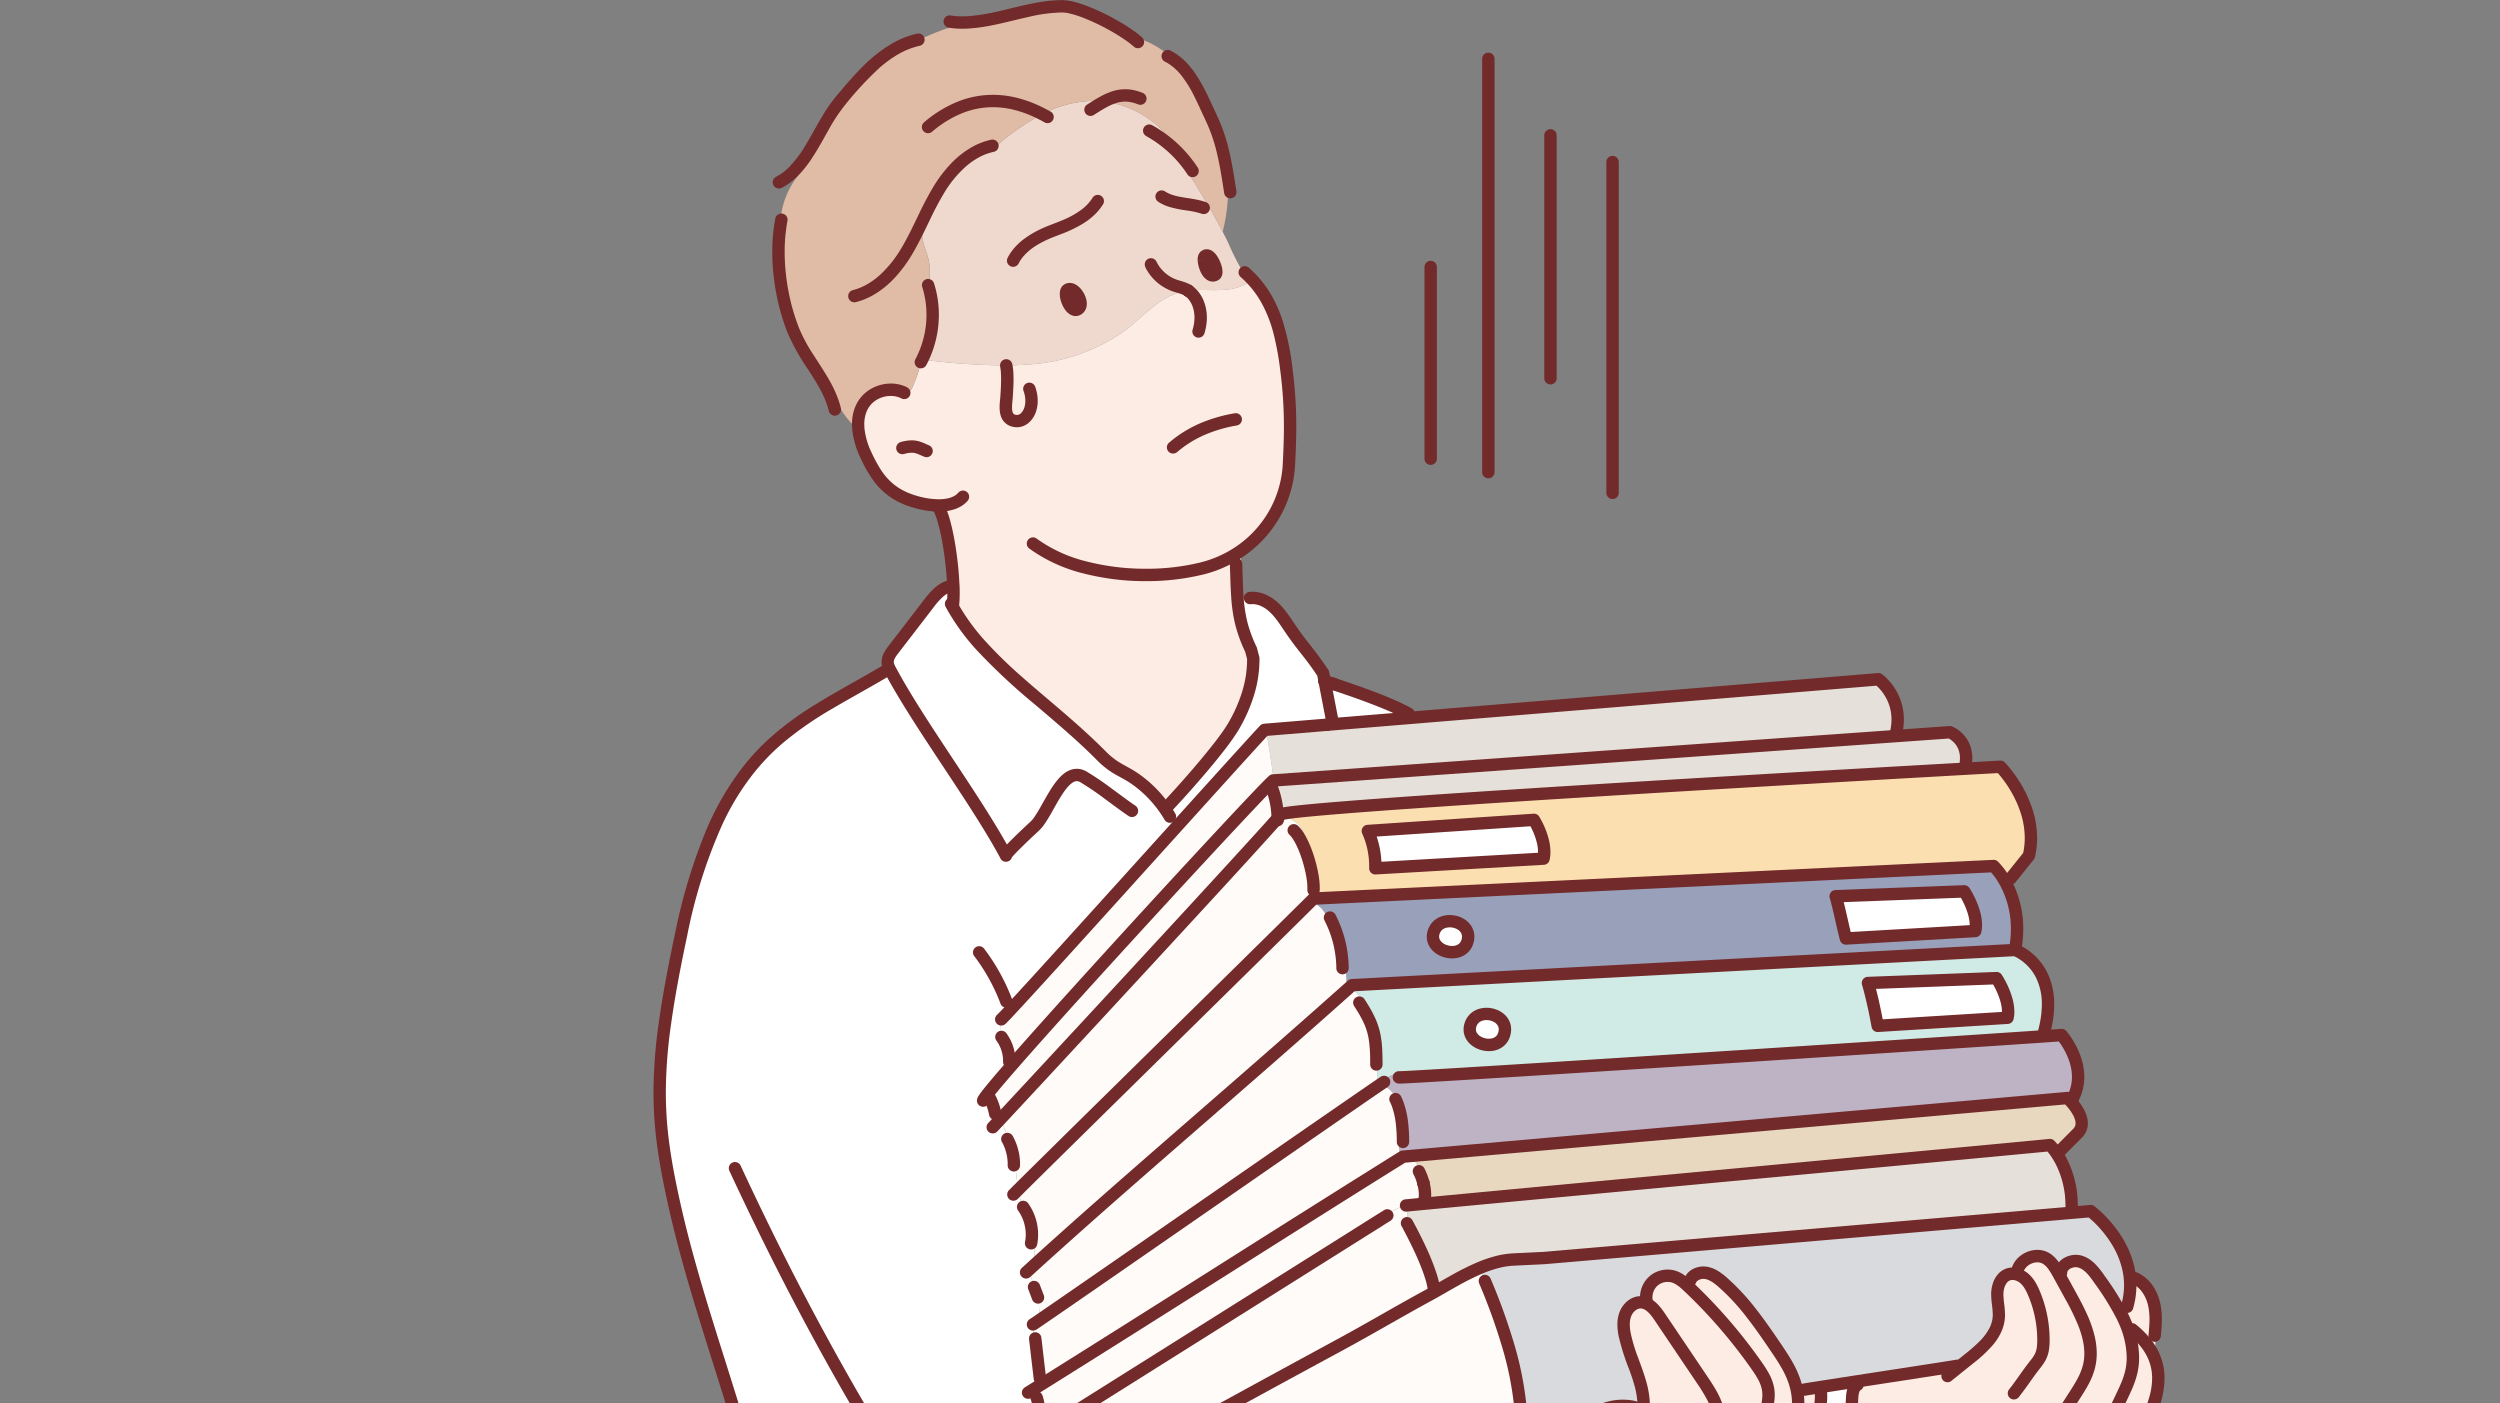 <svg xmlns="http://www.w3.org/2000/svg" xmlns:xlink="http://www.w3.org/1999/xlink" width="294" height="165" viewBox="0 0 294 165">
  <rect x="0" y="0" width="294" height="165" fill="#808080" stroke="none"/>
  <defs>
    <clipPath id="clip-path">
      <rect id="長方形_1105" data-name="長方形 1105" width="294" height="165" transform="translate(202 1681)" fill="#fff" stroke="#707070" stroke-width="1"/>
    </clipPath>
    <clipPath id="clip-path-2">
      <rect id="長方形_1102" data-name="長方形 1102" width="177.694" height="221.487" fill="none"/>
    </clipPath>
  </defs>
  <g id="マスクグループ_61" data-name="マスクグループ 61" transform="translate(-202 -1681)" clip-path="url(#clip-path)">
    <g id="グループ_6535" data-name="グループ 6535" transform="translate(278.851 1681.013)">
      <g id="グループ_6534" data-name="グループ 6534" transform="translate(0 0)" clip-path="url(#clip-path-2)">
        <path id="パス_25880" data-name="パス 25880" d="M1118.648,379.31V401.8a.728.728,0,1,0,1.455,0V379.31a.728.728,0,1,0-1.455,0" transform="translate(-1027.978 -347.896)" fill="#722a2a"/>
        <path id="パス_25881" data-name="パス 25881" d="M1202.318,76.628v48.658a.728.728,0,0,0,1.455,0V76.628a.728.728,0,0,0-1.455,0" transform="translate(-1104.866 -69.748)" fill="#722a2a"/>
        <path id="パス_25882" data-name="パス 25882" d="M1292.424,187.611v28.622a.728.728,0,0,0,1.455,0V187.611a.728.728,0,0,0-1.455,0" transform="translate(-1187.668 -171.735)" fill="#722a2a"/>
        <path id="パス_25883" data-name="パス 25883" d="M1382.531,227.062v38.845a.728.728,0,1,0,1.455,0V227.062a.728.728,0,1,0-1.455,0" transform="translate(-1270.472 -207.989)" fill="#722a2a"/>
        <path id="パス_25884" data-name="パス 25884" d="M2135.588,1844.107a13.462,13.462,0,0,1-.186,2.913,8.411,8.411,0,0,0-2.475-3.115c-.27-.57-.54-1.143-.811-1.713-.122-.262-.246-.524-.37-.786l.519-.246a9.031,9.031,0,0,0,.076-4.787l.078-.019a16.939,16.939,0,0,0,1.013,1.6,4.348,4.348,0,0,1,1.972,2.772,10.137,10.137,0,0,1,.143,3.383Z" transform="translate(-1958.96 -1687.51)" fill="#fdece3"/>
        <path id="パス_25885" data-name="パス 25885" d="M1095.406,1668.031c12.02-1.146,72.813-6.792,73.691-6.911a6.4,6.4,0,0,1,.811,1.019,9.438,9.438,0,0,1,.657,1.159,11.466,11.466,0,0,1,1.089,4.685,6.418,6.418,0,0,1,.319,1.065L1109.6,1674.4l-3.591.173a11.9,11.9,0,0,0-4.026,1.027v0a53.022,53.022,0,0,0-5.247,2.786l-.043-.076c-.2-2.107-1.889-5.547-2.985-7.592a4.605,4.605,0,0,1-.184-.808,3.034,3.034,0,0,1,.17-1.4l-.027-.316,1.737-.167" transform="translate(-1004.874 -1526.48)" fill="#e5e1da"/>
        <path id="パス_25886" data-name="パス 25886" d="M1099.637,1603.015l0-.013c-.014-.116-.03-.23-.049-.346a4.448,4.448,0,0,0-1.47-2.742l0-.038,1.019-.089c2.051-.189,74.2-6.544,76.253-6.733a7.358,7.358,0,0,1,.632.681c.713.865,1.637,2.375.565,3.458l-1.88,1.894c-.224.224-.343.346-.343.346l-.216.157a6.4,6.4,0,0,0-.811-1.019c-.878.119-61.671,5.766-73.691,6.911a13.2,13.2,0,0,0,0-2.467" transform="translate(-1009.107 -1463.931)" fill="#e8d8bf"/>
        <path id="パス_25887" data-name="パス 25887" d="M1739.024,1837.1c5.028-.773,11.393-1.748,11.885-1.845l.141.176c.235-.184.467-.373.7-.559l.581-.467c1.572-1.262,3.269-2.745,3.461-4.763.086-.927-.165-1.853-.165-2.783a2.417,2.417,0,0,1,1.219-2.323,1.691,1.691,0,0,1,1.078-.038,1.079,1.079,0,0,1,.078-.2l-.049-.022a2.388,2.388,0,0,1,3.412-1.64,3.409,3.409,0,0,1,1.094,1.167l.03-.019.705.162a1.839,1.839,0,0,1,2.245-.916,4.98,4.98,0,0,1,2.234,2.1,32.666,32.666,0,0,1,2.707,4.38l.373-.176c.27.57.54,1.143.811,1.713a8.414,8.414,0,0,1,2.475,3.115c1.713,3.947-1.256,7.884-1.9,10.453a3.794,3.794,0,0,1-.665,1.567,7.6,7.6,0,0,1-2.632,1.589,15.394,15.394,0,0,0-1.573.77,5.048,5.048,0,0,1-2.164.832c-.808.3-1.564.735-2.378,1.019a11.78,11.78,0,0,1-4.55.443c-5.622-.305-11.342-1.9-16.789-.476a6.073,6.073,0,0,0-.1-1.21l-.189.03c-2.224-2.807-2.78-6.625-2.548-10.21a2.117,2.117,0,0,1,.416-1.313c.016-.184.035-.367.049-.551" transform="translate(-1597.598 -1674.653)" fill="#fdece3"/>
        <path id="パス_25888" data-name="パス 25888" d="M1014.552,1392.6a6.78,6.78,0,0,0-2.615,1.535,12.094,12.094,0,0,0,.073-3.045h-.046a9.966,9.966,0,0,0-1.721-6.29l.235-.146a2.74,2.74,0,0,0-1.764-2l.4-.357,77.863-4.134.1-.005s4.839,1.678,3.707,8.34l.327.051a8.172,8.172,0,0,0-.084,1.724c-9.972.7-65.659,4.318-75.093,4.815l-.032-.5a1.767,1.767,0,0,0-1.348.013m71.641-6.465c.446-2.032-1.292-4.661-1.292-4.661l-15.122.573c.408,1.391.832,3.35,1.137,5.039Zm-59.18,1.891c.532-1.953-1.948-2.9-3.285-2.007a1.743,1.743,0,0,0-.686.921c-.762,2.313,3.329,3.437,3.972,1.086" transform="translate(-926.953 -1266.448)" fill="#d0eae5"/>
        <path id="パス_25889" data-name="パス 25889" d="M1777.235,1419.087s1.737,2.629,1.292,4.661l-15.276.951c-.305-1.689-.729-3.647-1.137-5.039Z" transform="translate(-1619.287 -1304.065)" fill="#fff"/>
        <path id="パス_25890" data-name="パス 25890" d="M1730.4,1293.12s1.737,2.629,1.291,4.663l-15.206.878c-.381-1.456-.8-3.577-1.208-4.969Z" transform="translate(-1576.25 -1188.308)" fill="#fff"/>
        <path id="パス_25891" data-name="パス 25891" d="M889.9,1067.822l73.151-5.214,6.365-.454a3.3,3.3,0,0,1,1.875,3.609l.278.054c-.038.208-.07.416-.1.627-16.494.927-80.075,4.555-80.735,5.385l-.008.008c-.124-.046-.249-.092-.373-.135h-.016a10.722,10.722,0,0,0-.662-3.018l-.662-.046c.449-.459.735-.74.832-.813Z" transform="translate(-816.955 -976.062)" fill="#e5e1da"/>
        <path id="パス_25892" data-name="パス 25892" d="M906.381,989.979l54.965-4.525a6.113,6.113,0,0,1,2.026,6.5l.011.167-73.151,5.214c-.151-1.394-.8-5.271-.848-5.885l-.005-.073,7.165-.592.627-.051Z" transform="translate(-817.292 -905.579)" fill="#e5e1da"/>
        <path id="パス_25893" data-name="パス 25893" d="M1211.87,1780.646c-3.777,2.229-5.86,1.048-8.792,1.6l-.07-.378a19.217,19.217,0,0,0-.07-2.024c-.408-4.812-2.4-10.6-4.18-14.754-.181-.424-.359-.832-.532-1.221l-.113-.265v0a11.9,11.9,0,0,1,4.026-1.027l3.591-.173,62.371-5.352,1.913-.165a12.939,12.939,0,0,1,4.369,6.46,9.029,9.029,0,0,1-.076,4.787l-.519.246c.124.262.249.524.37.786l-.373.176a32.674,32.674,0,0,0-2.707-4.38,4.98,4.98,0,0,0-2.234-2.1,1.839,1.839,0,0,0-2.245.916l-.705-.162-.03.019a3.411,3.411,0,0,0-1.094-1.167,2.388,2.388,0,0,0-3.412,1.64l.049.022a1.082,1.082,0,0,0-.078.2,1.691,1.691,0,0,0-1.078.038,2.417,2.417,0,0,0-1.219,2.323c0,.929.251,1.856.165,2.783-.192,2.018-1.889,3.5-3.461,4.763l-.581.467c-.232.186-.465.376-.7.559l-.141-.176c-.492.1-6.857,1.073-11.885,1.845l-4,.619-1.586.251-.084-.47a6.749,6.749,0,0,1-1.421.084c-.008-.038-.019-.078-.03-.116a15.893,15.893,0,0,0-2.375-4.463,38.433,38.433,0,0,0-6.174-7.56,4.251,4.251,0,0,0-1.956-1.116,1.75,1.75,0,0,0-1.807.738,3.386,3.386,0,0,0-.673.519,3.847,3.847,0,0,0-1.316-.811,2.529,2.529,0,0,0-2.429.521,2.588,2.588,0,0,0-.786,2.378l.221.005a2.346,2.346,0,0,0-.232.259,1.632,1.632,0,0,0-.646-.157,2.046,2.046,0,0,0-1.843,1.389,4.434,4.434,0,0,0-.076,2.442c.516,2.621,2,5.066,2.2,7.695a4.392,4.392,0,0,1-.184,1.043l-.073.122a3.524,3.524,0,0,0-1.278-.438,6.326,6.326,0,0,0-4.017.775" transform="translate(-1101.002 -1614.485)" fill="#d9dadd"/>
        <path id="パス_25894" data-name="パス 25894" d="M1616.444,2018.65a15.9,15.9,0,0,1-1.964,1.208l.284-.365c2.283-2.95,4.239-6.368,3.2-10.221a6.756,6.756,0,0,0,1.421-.084l.084.47,1.586-.251a4.776,4.776,0,0,1-.13.783,8.513,8.513,0,0,1-1.4,4.825,19.853,19.853,0,0,1-3.075,3.639Z" transform="translate(-1483.621 -1846.336)" fill="#fdece3"/>
        <path id="パス_25895" data-name="パス 25895" d="M1131.357,2029.109a65.178,65.178,0,0,0,6.7-2.829,2.4,2.4,0,0,0,1.11-1.051l.024.008a3.914,3.914,0,0,0,.27-1.47l6.29,1.1a11.409,11.409,0,0,0,2.456.246,9.534,9.534,0,0,0,4.074-1.386,4.811,4.811,0,0,0,3.2-.319,6.66,6.66,0,0,0,.937-.505,14.724,14.724,0,0,0,3.183-3.112c.043-.057.089-.111.132-.165q1.759-2.128,3.448-4.307a15.9,15.9,0,0,0,1.964-1.208l.005.005a19.858,19.858,0,0,0,3.075-3.639,8.513,8.513,0,0,0,1.4-4.825,4.776,4.776,0,0,0,.13-.783l4-.619c-.014.184-.032.368-.049.551a2.118,2.118,0,0,0-.416,1.313c-.232,3.585.324,7.4,2.548,10.21l.189-.03a6.084,6.084,0,0,1,.1,1.21,2.775,2.775,0,0,1-.032.295,2.071,2.071,0,0,1-.078.308l.146.046c-.059.624-.7,1-1.262,1.265q-2.148,1.013-4.331,1.948l0-.005q-2.63,1.058-5.263,2.113a14.793,14.793,0,0,1-5.171,3.1,116.75,116.75,0,0,1-20.034,6.649l-.124.027a62.918,62.918,0,0,1-14.025,1.527l0-.446a19.512,19.512,0,0,1-2.567-.34,6.29,6.29,0,0,0,2.364-2.551,8.009,8.009,0,0,1,3.28-1.691c.767-.238,1.553-.446,2.3-.724Z" transform="translate(-1032.325 -1841.801)" fill="#fff"/>
        <path id="パス_25896" data-name="パス 25896" d="M1196.157,1877.3l-.14.478a19.76,19.76,0,0,1-3.358-2.137c-2.98-3.012-3.212-5.512-3.95-9.7l-.03-.084q1.581-.555,3.15-1.143c.359.046.716.1,1.073.165a8.546,8.546,0,0,1,1.508-.432c2.932-.554,5.015.627,8.792-1.6a6.325,6.325,0,0,1,4.017-.775,3.522,3.522,0,0,1,1.278.438l.073-.122a4.393,4.393,0,0,0,.184-1.043c-.2-2.629-1.686-5.074-2.2-7.695a4.434,4.434,0,0,1,.076-2.443,2.046,2.046,0,0,1,1.843-1.389,1.632,1.632,0,0,1,.646.157,2.346,2.346,0,0,1,.232-.259l-.221-.005a2.588,2.588,0,0,1,.786-2.378,2.529,2.529,0,0,1,2.429-.521,3.851,3.851,0,0,1,1.316.811,3.39,3.39,0,0,1,.673-.519,1.75,1.75,0,0,1,1.807-.738,4.25,4.25,0,0,1,1.956,1.116,38.428,38.428,0,0,1,6.174,7.56,15.893,15.893,0,0,1,2.375,4.463c.011.038.022.078.03.116,1.043,3.853-.913,7.271-3.2,10.221l-.284.365q-1.69,2.176-3.447,4.307c-.043.054-.089.108-.132.165a14.724,14.724,0,0,1-3.183,3.112,6.643,6.643,0,0,1-.937.505l-.022-.051a8.6,8.6,0,0,1-2.759.138c-.138.078-.278.157-.419.232a9.536,9.536,0,0,1-4.074,1.386,11.407,11.407,0,0,1-2.456-.246l-6.29-1.1-.635-.114.076-.43-2.756-.805" transform="translate(-1092.332 -1696.68)" fill="#fdece3"/>
        <path id="パス_25897" data-name="パス 25897" d="M1056.013,1189.287s1.581,2.507,1.129,4.561l-19.785,1.137a10.1,10.1,0,0,0-.878-4.39Z" transform="translate(-952.469 -1092.891)" fill="#fff"/>
        <path id="パス_25898" data-name="パス 25898" d="M587.125,1868.831a20.371,20.371,0,0,0-1.146-1.756c3.307-2.618,7.851-4.388,11.485-6.392q10.869-6,21.782-11.907c3.5-1.9,6.925-3.928,10.423-5.828.224-.122.449-.246.678-.376a53.024,53.024,0,0,1,5.247-2.786l.113.265c.173.389.351.8.532,1.221,1.778,4.158,3.772,9.943,4.18,14.754a19.184,19.184,0,0,1,.07,2.024l.07.378a8.546,8.546,0,0,0-1.508.432c-.357-.062-.713-.119-1.073-.165q-1.569.587-3.15,1.143c-13.106,4.593-26.731,7.562-40.305,10.521q-3.352.734-6.7,1.462c-.038-.3-.076-.6-.116-.9a7.554,7.554,0,0,0-.273-1.391,4.5,4.5,0,0,0-.308-.7" transform="translate(-538.484 -1690.665)" fill="#fffbf8"/>
        <path id="パス_25899" data-name="パス 25899" d="M1185.1,1471.315c1.337-.894,3.818.054,3.285,2.007-.643,2.35-4.734,1.227-3.972-1.086a1.743,1.743,0,0,1,.686-.921" transform="translate(-1088.324 -1351.748)" fill="#fff"/>
        <path id="パス_25900" data-name="パス 25900" d="M1131.708,1336.811c1.335-.894,3.818.051,3.283,2.007-.64,2.348-4.731,1.224-3.972-1.089a1.74,1.74,0,0,1,.689-.919" transform="translate(-1039.26 -1228.146)" fill="#fff"/>
        <path id="パス_25901" data-name="パス 25901" d="M556.5,1703.995c13.4-8.378,28.806-18.218,42.064-26.488.113-.07.227-.141.338-.211l.862-.076,0,.038a4.448,4.448,0,0,1,1.47,2.742c.019.116.035.23.049.346l0,.013a13.19,13.19,0,0,1,0,2.467l-1.737.167c-.173.016-.276.027-.305.032l-.022-.059a11.916,11.916,0,0,0-2.931,1.61l.043.07q-19.137,12.036-38.279,24.065l.076.135a7.48,7.48,0,0,0-1.721,1.316,15.963,15.963,0,0,1-.122-1.762v0a15.078,15.078,0,0,0-.484-2.815l.262-.051c-.057-.386-.113-.775-.168-1.164.2-.122.4-.246.6-.373" transform="translate(-510.762 -1541.275)" fill="#fffbf8"/>
        <path id="パス_25902" data-name="パス 25902" d="M565,1774l-.076-.135q19.137-12.028,38.279-24.065l-.043-.07a11.918,11.918,0,0,1,2.931-1.61l.022.059c.03-.005.132-.016.305-.032l.027.316a3.035,3.035,0,0,0-.17,1.4,4.605,4.605,0,0,0,.184.808c1.1,2.045,2.786,5.485,2.985,7.592l.043.076c-.23.13-.454.254-.678.376-3.5,1.9-6.925,3.931-10.423,5.828q-10.91,5.917-21.782,11.907c-3.634,2-8.178,3.774-11.485,6.392a4.126,4.126,0,0,1-.883-2.348l.2-.046a27.616,27.616,0,0,0-.9-3.083l.1-.035a16.8,16.8,0,0,1-.357-2.01A7.483,7.483,0,0,1,565,1774" transform="translate(-517.624 -1606.428)" fill="#fffbf8"/>
        <path id="パス_25903" data-name="パス 25903" d="M551.142,1600.716c5.347-3.653,33.813-23.416,39.519-27.32.219-.149.405-.273.554-.375l.14.016a3.742,3.742,0,0,1,2.07,2.429l-.143.051a13.367,13.367,0,0,1,.57,4.3l-.527.062a11.487,11.487,0,0,1,.189,1.872c-13.258,8.27-28.663,18.11-42.064,26.488a2.6,2.6,0,0,0-.376-1.248q-.207-1.726-.405-3.45l-.038.005a11.088,11.088,0,0,1-.319-2.272c.1-.059.381-.254.829-.559" transform="translate(-505.708 -1445.521)" fill="#fffbf8"/>
        <path id="パス_25904" data-name="パス 25904" d="M1052.138,1506.481c9.435-.5,65.121-4.115,75.093-4.815.905-.062,1.435-.1,1.518-.114,0,0,3.239,3.653,1.359,7.384q-.008.357-.041.713a7.387,7.387,0,0,0-.632-.681c-2.051.189-74.2,6.544-76.253,6.733l-1.019.089-.862.076c-.111.07-.224.14-.338.211a11.5,11.5,0,0,0-.189-1.872l.527-.062a13.368,13.368,0,0,0-.57-4.3l.143-.051a3.742,3.742,0,0,0-2.07-2.429l-.14-.016c-.149.1-.335.227-.554.376.011-.062.022-.127.03-.192a6.779,6.779,0,0,1,2.615-1.535,1.766,1.766,0,0,1,1.348-.014Z" transform="translate(-963.159 -1379.846)" fill="#bdb3c4"/>
        <path id="パス_25905" data-name="パス 25905" d="M962.582,1270.721c-.1.092-.205.184-.308.273a11.339,11.339,0,0,0-.208-3.266l-.235.011a13.182,13.182,0,0,0-1.443-5.3l-.308.054a3.865,3.865,0,0,0-.386-.74,2.848,2.848,0,0,0-1.181-1.032v-.551l79.913-3.82a8.761,8.761,0,0,1,1.613,2.353,11.846,11.846,0,0,1,.905,7.519l-.1.005-77.863,4.134-.4.357m73.683-6.725c.446-2.034-1.292-4.663-1.292-4.663l-15.122.573c.411,1.391.827,3.512,1.208,4.969Zm-59.712,1.2c.535-1.956-1.948-2.9-3.283-2.007a1.741,1.741,0,0,0-.689.919c-.759,2.313,3.331,3.437,3.972,1.089" transform="translate(-880.822 -1154.521)" fill="#99a0ba"/>
        <path id="パス_25906" data-name="パス 25906" d="M983.91,992.277l-9.21.759-.022-.257-.932-4.825c.313.1.659.219,1.029.343l.005,0a61.6,61.6,0,0,1,8.711,3.434c.141.181.278.362.419.543" transform="translate(-894.82 -907.876)" fill="#fff"/>
        <path id="パス_25907" data-name="パス 25907" d="M914.066,1126.778l-.065,0a13.961,13.961,0,0,0-1.535-5.787l.448-.089a2.5,2.5,0,0,0-1.048-1.991,6.27,6.27,0,0,0-1.721-.878l.008-.008c.659-.829,64.24-4.458,80.735-5.385l3.874-.216s4.68,4.72,3.353,10.456l-1.032,1.289.068.054a4.118,4.118,0,0,1-1.559,2.221,8.761,8.761,0,0,0-1.613-2.353l-79.913,3.82Zm26.983-3.566c.451-2.053-1.129-4.561-1.129-4.561l-19.534,1.308a10.1,10.1,0,0,1,.878,4.39Z" transform="translate(-836.375 -1022.255)" fill="#fcdfb1"/>
        <path id="パス_25908" data-name="パス 25908" d="M504.889,1220.38l-1.143-2.975c.081-.089.17-.181.262-.281,5.755-6.171,28.85-31.108,32.313-35.074.173-.2.3-.34.365-.43a6.274,6.274,0,0,1,1.721.878,2.5,2.5,0,0,1,1.048,1.991l-.449.089a13.961,13.961,0,0,1,1.535,5.787l.065,0v1.129l-.068,0c-.051.054-.184.189-.392.4-3.637,3.629-30.084,29.6-34.326,33.829a26,26,0,0,1-.34-3.169l-.186.008a6.257,6.257,0,0,0-.462-2.161Z" transform="translate(-462.916 -1085.845)" fill="#fffbf8"/>
        <path id="パス_25909" data-name="パス 25909" d="M521.532,1145.218c.013.189.022.376.024.565-3.464,3.966-26.559,28.9-32.313,35.074-.413-1.027-1.256-1.918-1.564-2.945.6-.743,1.527-1.832,2.7-3.172,7.649-8.765,25.675-28.32,29.833-32.586l.662.046a10.722,10.722,0,0,1,.662,3.018" transform="translate(-448.151 -1049.578)" fill="#fffbf8"/>
        <path id="パス_25910" data-name="パス 25910" d="M503.728,1092.676c1.837-1.737,29.22-32.259,30.987-34.07l.227-.019.005.073c.051.613.7,4.49.848,5.884l-.051,0c-.1.073-.384.354-.832.813-4.158,4.266-22.184,23.822-29.833,32.586l-.384-.33a4.85,4.85,0,0,0-.911-2.883l-.027,0c-.054-.686-.078-1.372-.078-2.061Z" transform="translate(-462.854 -972.784)" fill="#fffbf8"/>
        <path id="パス_25911" data-name="パス 25911" d="M397.936,151.9a28.188,28.188,0,0,1,5.66-3.969,13.517,13.517,0,0,1,5.377-1.535,10.773,10.773,0,0,1,1.867.059,11.542,11.542,0,0,1,7.978,4.7l-.494.186a14.324,14.324,0,0,1,2.421,2.532l-.416.259c1.562,2.507,3.126,5.017,4.48,7.641q.34.653.659,1.316a27.348,27.348,0,0,0,2.475,4.588,6.374,6.374,0,0,1-3.013.916c-1.391.092-2.807-.07-4.177.1h0a6.824,6.824,0,0,0-.959.181c-2.523.673-4.315,2.834-6.382,4.431a21.7,21.7,0,0,1-11.591,4.066c-.821.068-1.645.1-2.469.111a79.818,79.818,0,0,1-9.886-.694,11.839,11.839,0,0,0,.767-8.546c.038-.681.14-1.367.132-2.059-.016-1.378-.64-2.367-.886-3.672a8.209,8.209,0,0,1,.224-2.429,36.766,36.766,0,0,1,1.77-3.337c1.451-2.356,3.553-4.509,6.244-5.1Zm26,14.9c.467-.284-.492-2.632-1.178-2.2-.127.078-.176.273-.162.513.038.767.611,2.132,1.34,1.691m-16.049,3.966c.673-.657-.54-2.664-1.345-2.188-.149.089-.2.311-.186.584.054.875.832,2.288,1.532,1.6" transform="translate(-357.867 -134.519)" fill="#efd9ce"/>
        <path id="パス_25912" data-name="パス 25912" d="M545.019,1470c-.157-.408-.311-.819-.467-1.227l-.073.008a5.988,5.988,0,0,0-.6-1.98l.729-.665c11.072-10.056,23.765-20.758,36.639-32.243.1-.089.205-.181.308-.273a2.74,2.74,0,0,1,1.764,2l-.235.146a9.966,9.966,0,0,1,1.721,6.29h.046a12.091,12.091,0,0,1-.073,3.045c-.008.065-.019.13-.03.192-5.706,3.9-34.172,23.668-39.519,27.32-.054-.873-.105-1.745-.159-2.618Z" transform="translate(-499.796 -1317.421)" fill="#fffbf8"/>
        <path id="パス_25913" data-name="パス 25913" d="M527.986,1344.267a19.851,19.851,0,0,0-.74-1.851c.051-.049.108-.105.17-.168,4.242-4.228,30.69-30.2,34.326-33.829a2.078,2.078,0,0,1,.459.151,2.849,2.849,0,0,1,1.181,1.032,3.865,3.865,0,0,1,.386.74l.308-.054a13.184,13.184,0,0,1,1.443,5.3l.235-.011a11.339,11.339,0,0,1,.208,3.266c-12.874,11.485-25.567,22.187-36.639,32.243v-3.145l-.322-.024a5.625,5.625,0,0,0-1.032-3.637Z" transform="translate(-484.511 -1202.368)" fill="#fffbf8"/>
        <path id="パス_25914" data-name="パス 25914" d="M35.923,859.422a1.558,1.558,0,0,1-.124-.505,2.456,2.456,0,0,1,.686-1.543L40.621,852a4.6,4.6,0,0,1,2.74-2.1l.149-.005c.014.321.019.627.019.916a11.843,11.843,0,0,1-.073,1.424l-.068.038c3.734,6.754,11.269,11.288,17.5,17.572,1.886,1.9,2.71,1.656,4.793,3.339a14.117,14.117,0,0,1,2.58,2.742c.086-.092.168-.186.246-.284l.373.005c1.908-2.032,6.187-6.846,7.595-9.259a15.535,15.535,0,0,0,2.31-7.959l-.27-1.037a15.633,15.633,0,0,1-1.6-6.247c.473.159.951.305,1.432.432l.073-.259a3.612,3.612,0,0,1,2.65.97,10.93,10.93,0,0,1,1.821,2.259c1.789,2.677,2.323,2.937,4.109,5.614l.178.924.932,4.825.022.257-.627.051-7.165.592-.227.019c-1.767,1.81-29.15,32.332-30.987,34.07h-.049c0,.689.024,1.375.078,2.062l.027,0a4.85,4.85,0,0,1,.91,2.883l.384.33c-1.17,1.34-2.1,2.429-2.7,3.172.308,1.027,1.151,1.918,1.564,2.945-.092.1-.181.192-.262.281l1.143,2.975-.057.024a6.257,6.257,0,0,1,.462,2.161l.186-.008a25.983,25.983,0,0,0,.341,3.169c-.062.062-.119.119-.17.167a19.849,19.849,0,0,1,.74,1.851l-.016.011a5.625,5.625,0,0,1,1.032,3.637l.322.024v3.145l-.729.665a5.99,5.99,0,0,1,.6,1.98l.073-.008c.157.408.311.819.467,1.227l.051,0c.054.873.105,1.745.159,2.618-.449.305-.732.5-.829.559a11.1,11.1,0,0,0,.319,2.272l.038-.005q.2,1.727.405,3.45a2.6,2.6,0,0,1,.376,1.248c-.2.127-.4.251-.6.373.054.389.111.778.168,1.164l-.262.051a15.083,15.083,0,0,1,.484,2.815v0a15.985,15.985,0,0,0,.122,1.762,16.806,16.806,0,0,0,.357,2.01l-.1.035a27.6,27.6,0,0,1,.9,3.083l-.2.046a4.127,4.127,0,0,0,.883,2.348,20.391,20.391,0,0,1,1.146,1.756,4.5,4.5,0,0,1,.308.7,7.551,7.551,0,0,1,.273,1.391c.041.3.078.6.116.9q3.352-.734,6.7-1.462c13.574-2.958,27.2-5.928,40.305-10.521l.03.084c.738,4.19.97,6.69,3.95,9.7a19.769,19.769,0,0,0,3.358,2.137l.141-.478,2.756.805-.076.43.635.113a3.916,3.916,0,0,1-.27,1.47l-.024-.008a2.4,2.4,0,0,1-1.11,1.051,65.2,65.2,0,0,1-6.7,2.829l-.03-.081c-.751.278-1.537.486-2.3.724a8.009,8.009,0,0,0-3.28,1.691,6.292,6.292,0,0,1-2.364,2.55,19.517,19.517,0,0,0,2.567.34l0,.446a62.923,62.923,0,0,0,14.025-1.527,15.109,15.109,0,0,0,.122,1.54c.875,6.963,6.074,22.187,7.7,27.288v.338H30.236c-2.167-12.234-7.454-37.16-10.788-49.018-2.842-10.11-6.541-19.982-8.805-30.241S8.2,906.4,11.5,890.884c4.7-22.114,13.06-24.494,24.011-30.971l-.105-.327c.173-.054.343-.108.516-.165" transform="translate(-8.25 -781)" fill="#fff"/>
        <path id="パス_25915" data-name="パス 25915" d="M434.9,835.125a11.938,11.938,0,0,1,.281,2.075l-.759.032c0-.289-.005-.594-.019-.916s-.032-.651-.054-.994c.1-.065.2-.132.294-.2Z" transform="translate(-399.141 -767.43)" fill="#fdece3"/>
        <path id="パス_25916" data-name="パス 25916" d="M297.656,420.405a3.825,3.825,0,0,1,4.8-1.278l.078.251a2.1,2.1,0,0,0,.948-1.151,16.491,16.491,0,0,0,.916-2.78c.046-.081.089-.165.127-.249a79.817,79.817,0,0,0,9.886.694c.824-.011,1.648-.043,2.469-.111a21.7,21.7,0,0,0,11.591-4.066c2.067-1.6,3.858-3.758,6.382-4.431a6.831,6.831,0,0,1,.959-.181h0c1.37-.173,2.786-.011,4.177-.1a6.375,6.375,0,0,0,3.013-.916,4.343,4.343,0,0,0,.357-.265c2.678,2.894,3.5,6.636,3.993,10.559a56.617,56.617,0,0,1,.3,11.118,13.218,13.218,0,0,1-6.217,10.564l.511.208a5.284,5.284,0,0,1,.013,2.07l-.492.014c.032,1.013.062,1.9.119,2.713a15.632,15.632,0,0,0,1.6,6.246l.27,1.037a15.535,15.535,0,0,1-2.31,7.959c-1.408,2.413-5.687,7.227-7.595,9.259l-.373-.005c-.078.1-.159.192-.246.284a14.117,14.117,0,0,0-2.58-2.742c-2.083-1.683-2.907-1.437-4.793-3.339-6.23-6.284-13.766-10.818-17.5-17.572l.068-.038a11.841,11.841,0,0,0,.073-1.424l.759-.032a11.932,11.932,0,0,0-.281-2.075l-.257-.005c-.1.07-.195.138-.295.2-.2-2.9-.8-6.473-1.567-8.032l-.086.016c-.03-.151-.059-.3-.089-.451a10.606,10.606,0,0,1-4.5-1.154c-2.04-1.108-3.013-2.734-3.977-4.79a9.366,9.366,0,0,1-.875-2.967,4.612,4.612,0,0,1,.624-3.037" transform="translate(-272.925 -372.927)" fill="#fdece3"/>
        <path id="パス_25917" data-name="パス 25917" d="M181.515,34.893a9.745,9.745,0,0,1,2.3-6.263l-.732-.238c2.232-2.229,3.488-5.89,5.5-8.284,2.553-3.045,5.341-6.368,9.208-7.214l.027.054a25.263,25.263,0,0,1,5.987-2.1c3.574-.251,7.5-1.924,10.915-1.875,1.953.03,5.949,2.024,8.051,3.55l0-.005a10.1,10.1,0,0,1,4.912,2.664c2.256,1.5,3.375,4.5,4.563,7a27.474,27.474,0,0,1,2.056,7.733l-.111.016a21.721,21.721,0,0,1-.643,5.568c-1.354-2.623-2.918-5.133-4.48-7.641l.416-.259a14.324,14.324,0,0,0-2.421-2.532l.494-.186a11.542,11.542,0,0,0-7.978-4.7,10.774,10.774,0,0,0-1.867-.059,13.517,13.517,0,0,0-5.377,1.535,28.189,28.189,0,0,0-5.66,3.969l-.222-.251c-2.691.586-4.793,2.74-6.244,5.1a36.754,36.754,0,0,0-1.77,3.337,8.211,8.211,0,0,0-.224,2.429c.246,1.3.87,2.294.886,3.672.008.692-.095,1.378-.132,2.059a11.839,11.839,0,0,1-.767,8.546c-.038.084-.081.167-.127.249a16.506,16.506,0,0,1-.916,2.78,2.1,2.1,0,0,1-.948,1.151l-.078-.251a3.825,3.825,0,0,0-4.8,1.278,4.612,4.612,0,0,0-.624,3.037,9.284,9.284,0,0,1-2.567-3.358l-.5.046c-1.046-2.934-3.377-5.331-4.558-8.251a24.959,24.959,0,0,1-1.581-12.3" transform="translate(-166.611 -8.246)" fill="#e0bba6"/>
        <path id="パス_25918" data-name="パス 25918" d="M589.9,411.769l.726-.043c0-.018,0-.034,0-.048a.421.421,0,0,1,0-.058v-.007h0l-.214-.054.184.117a.232.232,0,0,0,.03-.063l-.214-.054.184.117-.353-.224.214.357a.423.423,0,0,0,.139-.133l-.353-.224.214.357,0,0-.106-.179.054.2a.215.215,0,0,0,.052-.021l-.106-.179.054.2-.056-.209v.216a.22.22,0,0,0,.056-.008l-.056-.209v.072l-.028.142a.154.154,0,0,0,.028,0V411.7l-.028.142.011-.055-.015.054h0l.011-.055-.015.054h0a.212.212,0,0,1,.041.021.852.852,0,0,1,.176.158,1.67,1.67,0,0,1,.27.431,1.359,1.359,0,0,1,.075.223.735.735,0,0,1,.022.166.3.3,0,0,1,0,.045l0,.012h0l.107.038-.078-.08a.127.127,0,0,0-.029.042l.107.038-.078-.08h0l-.007.006h0l.02.026-.018-.027h0l.02.026-.018-.027.1.143-.052-.163a.181.181,0,0,0-.044.02l.1.143-.052-.163.081.253v-.266a.271.271,0,0,0-.081.012l.081.253v-.062l.084-.188a.217.217,0,0,0-.084-.015v.2l.084-.188-.02.045.023-.043,0,0-.02.045.023-.043h0a.561.561,0,0,1-.123-.126,1.93,1.93,0,0,1-.258-.484,2.212,2.212,0,0,1-.084-.278,1.445,1.445,0,0,1-.036-.232v0l-.726.043-.726.045a3.151,3.151,0,0,0,.15.758,3.764,3.764,0,0,0,.225.55,3.2,3.2,0,0,0,.23.386,2.137,2.137,0,0,0,.482.506,1.468,1.468,0,0,0,.345.188,1.236,1.236,0,0,0,.436.081,1.2,1.2,0,0,0,.495-.108,1.41,1.41,0,0,0,.4-.28h0a1.341,1.341,0,0,0,.328-.518,1.626,1.626,0,0,0,.088-.539,2.392,2.392,0,0,0-.162-.83,3.13,3.13,0,0,0-.275-.557,2.734,2.734,0,0,0-.611-.7,1.825,1.825,0,0,0-.42-.252,1.387,1.387,0,0,0-.538-.113,1.237,1.237,0,0,0-.632.173l0,0a1.026,1.026,0,0,0-.293.265,1.207,1.207,0,0,0-.2.443,1.728,1.728,0,0,0-.046.408q0,.068,0,.133v0Z" transform="translate(-541.414 -377.122)" fill="#722a2a"/>
        <path id="パス_25919" data-name="パス 25919" d="M790.271,362.8l.727-.041c0-.012,0-.024,0-.035a.3.3,0,0,1,0-.041v0l-.039-.007.039.01v0l-.039-.007.039.01-.261-.065.226.141a.275.275,0,0,0,.035-.076l-.261-.065.226.141-.387-.241.238.386a.459.459,0,0,0,.148-.145l-.387-.241.238.386h0l-.2-.322.106.364a.381.381,0,0,0,.095-.042l-.2-.322.106.364-.114-.393v.41a.413.413,0,0,0,.114-.016l-.114-.393v.046l-.1.35a.372.372,0,0,0,.1.013V362.6l-.1.35.064-.225-.109.208a.242.242,0,0,0,.045.017l.064-.225-.109.208.04-.076-.046.073.006,0,.04-.076-.046.073h0a.344.344,0,0,1,.048.044,1.4,1.4,0,0,1,.173.237,2.766,2.766,0,0,1,.243.537,2.086,2.086,0,0,1,.067.25.9.9,0,0,1,.019.158v.014l.058.005-.057-.009v0l.058.005-.057-.009.32.052-.283-.152a.324.324,0,0,0-.037.1l.32.052-.283-.152.434.232-.365-.33a.488.488,0,0,0-.069.1l.434.232-.365-.33.4.362-.28-.462a.539.539,0,0,0-.12.1l.4.362-.28-.462h0l.01.017-.009-.017h0l.01.017-.009-.017.066.126-.036-.137a.155.155,0,0,0-.031.011l.066.126-.036-.137.061.234v-.241a.248.248,0,0,0-.061.007l.061.234v-.022l.093-.2a.23.23,0,0,0-.093-.018v.219l.093-.2-.041.089.048-.085-.007,0-.041.089.048-.085-.013.023.015-.022h0l-.013.023.015-.022a.225.225,0,0,1-.032-.029.937.937,0,0,1-.129-.182,2.227,2.227,0,0,1-.189-.461,2,2,0,0,1-.081-.436v-.005l-.727.041-.727.036a3.368,3.368,0,0,0,.121.716,3.9,3.9,0,0,0,.193.543,3.139,3.139,0,0,0,.207.393,2.04,2.04,0,0,0,.464.53,1.407,1.407,0,0,0,.351.2,1.209,1.209,0,0,0,.793.035,1.349,1.349,0,0,0,.314-.14h0a.921.921,0,0,0,.265-.244,1.05,1.05,0,0,0,.174-.386,1.447,1.447,0,0,0,.035-.329,2.252,2.252,0,0,0-.038-.4,3.712,3.712,0,0,0-.2-.679,4.242,4.242,0,0,0-.23-.5,3.439,3.439,0,0,0-.218-.348,2.162,2.162,0,0,0-.434-.461,1.376,1.376,0,0,0-.314-.183,1.115,1.115,0,0,0-.423-.085,1.046,1.046,0,0,0-.292.041,1.077,1.077,0,0,0-.268.12h0a.992.992,0,0,0-.278.258,1.161,1.161,0,0,0-.189.419,1.634,1.634,0,0,0-.042.38q0,.058,0,.117v-.005Z" transform="translate(-725.546 -332.203)" fill="#722a2a"/>
        <path id="パス_25920" data-name="パス 25920" d="M767.193,414.01a2.057,2.057,0,0,1,.476.441,2.941,2.941,0,0,1,.49.957,3.88,3.88,0,0,1,.17,1.139c0,.017,0,.034,0,.051h0a4.947,4.947,0,0,1-.212,1.361.728.728,0,1,0,1.392.424,6.4,6.4,0,0,0,.275-1.763h0q0-.036,0-.071a5.214,5.214,0,0,0-.422-2.073,4.192,4.192,0,0,0-.553-.927,3.514,3.514,0,0,0-.813-.75.728.728,0,0,0-.8,1.215" transform="translate(-704.709 -379.226)" fill="#722a2a"/>
        <path id="パス_25921" data-name="パス 25921" d="M712.876,375.96a5.668,5.668,0,0,0,1.312,1.7,5.606,5.606,0,0,0,1.848,1.094h0c.267.095.516.162.736.23a3.5,3.5,0,0,1,.568.216l.332-.648-.342.642a1.955,1.955,0,0,1,.172.1.728.728,0,1,0,.817-1.2,3.312,3.312,0,0,0-.3-.18l-.011-.006a4.883,4.883,0,0,0-.8-.312c-.25-.077-.478-.139-.674-.209h0a4.152,4.152,0,0,1-1.366-.81,4.216,4.216,0,0,1-.975-1.265.728.728,0,1,0-1.3.65" transform="translate(-655.024 -344.519)" fill="#722a2a"/>
        <path id="パス_25922" data-name="パス 25922" d="M745.769,604a12.951,12.951,0,0,1,3.269-2.051,16.537,16.537,0,0,1,3.759-1.1.728.728,0,1,0-.254-1.433,17.979,17.979,0,0,0-4.087,1.195,14.413,14.413,0,0,0-3.632,2.278.728.728,0,0,0,.945,1.106" transform="translate(-684.218 -550.823)" fill="#722a2a"/>
        <path id="パス_25923" data-name="パス 25923" d="M513.913,290.922a4.334,4.334,0,0,1,.617-.919,6.372,6.372,0,0,1,1.331-1.134A11.5,11.5,0,0,1,517.5,288h0c.365-.162.844-.339,1.375-.546a15.867,15.867,0,0,0,2.6-1.238,8.314,8.314,0,0,0,1.277-.96,6.458,6.458,0,0,0,1.084-1.293.728.728,0,1,0-1.23-.777,5.214,5.214,0,0,1-1.173,1.286,9.9,9.9,0,0,1-2.3,1.305c-.4.171-.8.324-1.172.468s-.731.281-1.054.424h0a11.777,11.777,0,0,0-2.426,1.4,7.276,7.276,0,0,0-1.051.984,5.792,5.792,0,0,0-.822,1.227.728.728,0,0,0,1.3.646" transform="translate(-470.99 -259.916)" fill="#722a2a"/>
        <path id="パス_25924" data-name="パス 25924" d="M728.835,277.615a5.335,5.335,0,0,0,1.344.607,14.521,14.521,0,0,0,2,.4,10.028,10.028,0,0,1,1.764.389.728.728,0,0,0,.482-1.373,8.9,8.9,0,0,0-1.361-.344c-.669-.121-1.314-.2-1.9-.324a6.158,6.158,0,0,1-.824-.231,3.624,3.624,0,0,1-.718-.351.728.728,0,1,0-.787,1.224" transform="translate(-669.453 -253.881)" fill="#722a2a"/>
        <path id="パス_25925" data-name="パス 25925" d="M404.34,139.414c-.215-.123-.435-.245-.659-.358l-.329.649.337-.645a15.081,15.081,0,0,0-3.083-1.218,11.865,11.865,0,0,0-3.067-.413,11.145,11.145,0,0,0-4.174.817,14.4,14.4,0,0,0-3.94,2.431.728.728,0,0,0,.941,1.11,12.947,12.947,0,0,1,3.54-2.191,9.687,9.687,0,0,1,3.633-.712,10.41,10.41,0,0,1,2.692.364,13.627,13.627,0,0,1,2.785,1.1l.008,0c.193.1.393.208.595.323a.728.728,0,0,0,.722-1.264" transform="translate(-357.624 -126.29)" fill="#722a2a"/>
        <path id="パス_25926" data-name="パス 25926" d="M299.019,202.424a8.048,8.048,0,0,0-2.1.782,10.619,10.619,0,0,0-2.614,2.028,15.6,15.6,0,0,0-2,2.615h0a37.422,37.422,0,0,0-1.806,3.4h0c-.661,1.367-1.3,2.716-2.049,3.968h0a13.688,13.688,0,0,1-2.475,3.089,8.7,8.7,0,0,1-1.526,1.116,6.722,6.722,0,0,1-1.7.69.728.728,0,0,0,.351,1.412,8.183,8.183,0,0,0,2.072-.837,10.843,10.843,0,0,0,2.568-2.08,16.16,16.16,0,0,0,1.96-2.639h0c.8-1.337,1.455-2.727,2.112-4.084h0a36.1,36.1,0,0,1,1.734-3.271h0a13.21,13.21,0,0,1,2.514-3.044,8.517,8.517,0,0,1,1.547-1.08,6.594,6.594,0,0,1,1.717-.642.728.728,0,1,0-.31-1.422" transform="translate(-259.327 -186.001)" fill="#722a2a"/>
        <path id="パス_25927" data-name="パス 25927" d="M379.894,405.78c.021.068.036.118.046.155l.006.022a10.863,10.863,0,0,1,.436,3.066,11.1,11.1,0,0,1-1.156,4.949l-.013.026c-.027.06-.06.125-.1.189a.8.8,0,0,0-.043.089l.4.158-.367-.22a.4.4,0,0,0-.03.062l.4.158-.367-.22a.728.728,0,1,0,1.248.749,1.018,1.018,0,0,0,.074-.148l-.676-.269.633.359c.055-.1.109-.2.157-.308l-.663-.3.651.326a12.549,12.549,0,0,0,1.31-5.6,12.321,12.321,0,0,0-.5-3.477l-.7.206.7-.183c-.023-.087-.045-.156-.062-.212a.728.728,0,1,0-1.392.424" transform="translate(-348.281 -372.026)" fill="#722a2a"/>
        <path id="パス_25928" data-name="パス 25928" d="M294.534,556.784a4.231,4.231,0,0,0-1.946-.461,4.717,4.717,0,0,0-2.131.513,4.307,4.307,0,0,0-1.663,1.475h0a4.67,4.67,0,0,0-.6,1.361,5.628,5.628,0,0,0-.177,1.434,6.957,6.957,0,0,0,.037.712h0a10.077,10.077,0,0,0,.941,3.2,15.264,15.264,0,0,0,1.668,2.886,8.134,8.134,0,0,0,2.621,2.235h0a8.878,8.878,0,0,0,1,.459,12.111,12.111,0,0,0,1.829.546,10.171,10.171,0,0,0,2.01.237h.091a5.9,5.9,0,0,0,1.837-.266,3.864,3.864,0,0,0,.835-.385,3.193,3.193,0,0,0,.717-.6.728.728,0,1,0-1.094-.96,1.737,1.737,0,0,1-.392.329,2.677,2.677,0,0,1-.83.324,4.93,4.93,0,0,1-1.074.108h-.076a9.278,9.278,0,0,1-2.284-.342,10.467,10.467,0,0,1-1.042-.342,7.465,7.465,0,0,1-.839-.382h0a6.793,6.793,0,0,1-1.217-.837,7.346,7.346,0,0,1-1.353-1.583,16.893,16.893,0,0,1-1.1-2.039,8.653,8.653,0,0,1-.81-2.731h0a5.5,5.5,0,0,1-.03-.563,4.179,4.179,0,0,1,.13-1.064,3.214,3.214,0,0,1,.411-.939h0a2.855,2.855,0,0,1,1.1-.973,3.266,3.266,0,0,1,1.47-.355,2.778,2.778,0,0,1,1.278.3.728.728,0,0,0,.668-1.293" transform="translate(-264.674 -511.231)" fill="#722a2a"/>
        <path id="パス_25929" data-name="パス 25929" d="M353.556,640.325a3.21,3.21,0,0,1,.859-.139,1.685,1.685,0,0,1,.341.033,2.555,2.555,0,0,1,.492.163c.184.077.4.179.66.284a.728.728,0,0,0,.542-1.351c-.14-.056-.276-.117-.418-.18a5.776,5.776,0,0,0-.708-.274,3.158,3.158,0,0,0-.909-.132,4.644,4.644,0,0,0-1.25.193.728.728,0,1,0,.391,1.4" transform="translate(-324.05 -586.959)" fill="#722a2a"/>
        <path id="パス_25930" data-name="パス 25930" d="M190.031,48.391a10.424,10.424,0,0,0-2.914,1.133,17.056,17.056,0,0,0-3.639,2.881c-1.1,1.1-2.1,2.3-3.057,3.443h0a16.9,16.9,0,0,0-1.458,2.08c-.669,1.1-1.277,2.256-1.918,3.329a14.392,14.392,0,0,1-2.08,2.827h0a6.175,6.175,0,0,1-1.539,1.148.728.728,0,1,0,.662,1.3,7.624,7.624,0,0,0,1.9-1.413h0a13.083,13.083,0,0,0,1.609-2.009c.72-1.081,1.345-2.242,1.973-3.344a20.187,20.187,0,0,1,1.959-2.977h0a39.62,39.62,0,0,1,4.034-4.352,13.62,13.62,0,0,1,2.264-1.64,8.966,8.966,0,0,1,2.508-.978.728.728,0,0,0-.311-1.422" transform="translate(-159.007 -44.453)" fill="#722a2a"/>
        <path id="パス_25931" data-name="パス 25931" d="M172.683,310.562c-.053.272-.1.552-.14.839l.721.095-.72-.106a21.125,21.125,0,0,0-.216,3.076,26.349,26.349,0,0,0,.487,4.964,25.282,25.282,0,0,0,1.355,4.643h0a25.625,25.625,0,0,0,2.393,4.243c.429.663.847,1.317,1.218,1.976a13.021,13.021,0,0,1,.936,2h0c.1.281.188.568.26.86a.728.728,0,1,0,1.413-.35c-.084-.341-.186-.675-.3-1h0a14.46,14.46,0,0,0-1.038-2.229c-.6-1.061-1.276-2.057-1.905-3.048a18.832,18.832,0,0,1-1.625-3h0a23.815,23.815,0,0,1-1.275-4.373,24.9,24.9,0,0,1-.461-4.688,19.69,19.69,0,0,1,.2-2.864l0-.012c.033-.248.076-.5.125-.749a.728.728,0,1,0-1.428-.28" transform="translate(-158.361 -284.849)" fill="#722a2a"/>
        <path id="パス_25932" data-name="パス 25932" d="M421.242,3.235a9.9,9.9,0,0,0,1.617.127c.308,0,.618-.012.928-.035h0a21.354,21.354,0,0,0,2.789-.411c1.394-.287,2.782-.658,4.121-.952a18.1,18.1,0,0,1,3.807-.511h.136a3.879,3.879,0,0,1,.688.084,10.892,10.892,0,0,1,1.644.5,24.374,24.374,0,0,1,2.843,1.314,22.365,22.365,0,0,1,2.459,1.516,8.745,8.745,0,0,1,.745.6A.728.728,0,1,0,444,4.387a10.13,10.13,0,0,0-.871-.7,21.947,21.947,0,0,0-1.936-1.237A27.325,27.325,0,0,0,437.768.783,14.769,14.769,0,0,0,436.122.23,6.256,6.256,0,0,0,434.66,0H434.5a15.951,15.951,0,0,0-2.739.269c-1.379.242-2.769.6-4.132.924a25.448,25.448,0,0,1-3.949.685h0c-.278.02-.552.031-.821.031A8.423,8.423,0,0,1,421.48,1.8a.728.728,0,0,0-.238,1.436" transform="translate(-386.54 0.003)" fill="#722a2a"/>
        <path id="パス_25933" data-name="パス 25933" d="M626.384,132.361c.553-.351,1.054-.667,1.519-.917l0,0a6.4,6.4,0,0,1,1.108-.478,3.39,3.39,0,0,1,1.764-.089,4.725,4.725,0,0,1,.815.255.728.728,0,0,0,.55-1.347,6.178,6.178,0,0,0-1.066-.332,4.841,4.841,0,0,0-2.492.122,7.841,7.841,0,0,0-1.362.584l0,0c-.529.285-1.055.618-1.609.969a.728.728,0,1,0,.779,1.229" transform="translate(-574.586 -118.863)" fill="#722a2a"/>
        <path id="パス_25934" data-name="パス 25934" d="M710.477,181.773a13.48,13.48,0,0,1,2.061,1.4h0a13.6,13.6,0,0,1,2.3,2.4l0,0c.164.217.323.445.478.681a.728.728,0,1,0,1.215-.8c-.169-.256-.345-.509-.532-.757l0,0a15.049,15.049,0,0,0-2.544-2.66h0a14.951,14.951,0,0,0-2.284-1.548.728.728,0,0,0-.7,1.276" transform="translate(-652.543 -165.785)" fill="#722a2a"/>
        <path id="パス_25935" data-name="パス 25935" d="M737.405,73.587a4.728,4.728,0,0,1,.529.31h0a6.265,6.265,0,0,1,1.341,1.235,13.612,13.612,0,0,1,1.6,2.57c.477.947.911,1.949,1.364,2.9h0a18.961,18.961,0,0,1,1.259,3.644c.309,1.259.53,2.559.735,3.888v.007c.047.286.09.578.137.879a.728.728,0,1,0,1.438-.222c-.045-.294-.089-.591-.139-.894l-.718.118.719-.111c-.208-1.343-.434-2.685-.76-4.012a20.413,20.413,0,0,0-1.358-3.921h0c-.292-.614-.584-1.269-.9-1.933a22.116,22.116,0,0,0-1.6-2.944,10.307,10.307,0,0,0-1.039-1.319,7.365,7.365,0,0,0-1.284-1.1h0a6.22,6.22,0,0,0-.692-.4.728.728,0,0,0-.644,1.305" transform="translate(-677.263 -66.354)" fill="#722a2a"/>
        <path id="パス_25936" data-name="パス 25936" d="M566.955,387.182c.307.271.592.549.859.836h0A11.491,11.491,0,0,1,569.4,390.2a15.54,15.54,0,0,1,1.463,3.763,33.944,33.944,0,0,1,.759,4.211,50.262,50.262,0,0,1,.431,6.585c0,1.373-.05,2.793-.133,4.4a12.444,12.444,0,0,1-1.742,5.768,12.643,12.643,0,0,1-4.135,4.217,13.162,13.162,0,0,1-3.759,1.605h0a26.687,26.687,0,0,1-6.452.752,27.905,27.905,0,0,1-6.955-.851A16.925,16.925,0,0,1,543,417.973a.728.728,0,1,0-.873,1.164,18.359,18.359,0,0,0,6.383,2.923,29.353,29.353,0,0,0,7.322.9,28.128,28.128,0,0,0,6.81-.8h0a14.617,14.617,0,0,0,4.174-1.783,14.1,14.1,0,0,0,4.61-4.7,13.9,13.9,0,0,0,1.946-6.44c.083-1.624.135-3.069.135-4.478a51.767,51.767,0,0,0-.442-6.768,30.06,30.06,0,0,0-1.211-5.806,15.654,15.654,0,0,0-1.186-2.7,12.945,12.945,0,0,0-1.784-2.456h0q-.451-.485-.962-.936a.728.728,0,0,0-.964,1.091" transform="translate(-497.916 -354.629)" fill="#722a2a"/>
        <path id="パス_25937" data-name="パス 25937" d="M406.107,730.589a5.8,5.8,0,0,1,.247.6,14.3,14.3,0,0,1,.42,1.462c.2.833.374,1.793.515,2.776s.248,1.992.313,2.926v0c.021.34.04.668.053.979s.018.605.018.885a11.144,11.144,0,0,1-.067,1.334.728.728,0,0,0,1.444.181,12.552,12.552,0,0,0,.079-1.514c0-.3-.006-.614-.02-.947s-.033-.663-.055-1.009v0a41.427,41.427,0,0,0-.582-4.6c-.139-.741-.3-1.443-.47-2.069-.087-.313-.179-.607-.276-.88a7.211,7.211,0,0,0-.311-.75.728.728,0,1,0-1.307.641" transform="translate(-373.122 -670.408)" fill="#722a2a"/>
        <path id="パス_25938" data-name="パス 25938" d="M740.292,838.727c.964-1.026,2.515-2.744,4.01-4.515.748-.886,1.481-1.785,2.12-2.621.32-.418.616-.82.879-1.2s.494-.732.684-1.057a18.889,18.889,0,0,0,1.738-3.9,14.317,14.317,0,0,0,.672-4.244c0-.065,0-.131,0-.2a.687.687,0,0,0-.023-.172l-.27-1.037a.769.769,0,0,0-.047-.129,15.56,15.56,0,0,1-1.107-3.02,17.137,17.137,0,0,1-.426-2.965h0c-.055-.794-.085-1.673-.117-2.685h0c-.011-.353-.022-.724-.035-1.113a.728.728,0,1,0-1.455.051c.013.384.024.753.035,1.107h0c.033,1.014.062,1.908.12,2.74h0a18.567,18.567,0,0,0,.465,3.211,17.017,17.017,0,0,0,1.206,3.3l.657-.312-.7.184.27,1.037.7-.183-.728.012c0,.057,0,.115,0,.173a12.868,12.868,0,0,1-.607,3.812,17.446,17.446,0,0,1-1.606,3.6c-.162.278-.373.6-.621.958-.433.622-.978,1.337-1.576,2.083-1.793,2.24-4.061,4.767-5.3,6.087a.728.728,0,0,0,1.061,1" transform="translate(-679.133 -743.589)" fill="#722a2a"/>
        <path id="パス_25939" data-name="パス 25939" d="M867.834,873.5l-.932-4.825-.178-.924a.727.727,0,0,0-.109-.266c-.453-.679-.829-1.208-1.166-1.661-.252-.339-.482-.635-.7-.916-.665-.845-1.248-1.552-2.241-3.038h0c-.271-.4-.551-.824-.867-1.234a7.969,7.969,0,0,0-1.082-1.17l0,0a5.148,5.148,0,0,0-1.3-.822,3.9,3.9,0,0,0-1.553-.338,3.4,3.4,0,0,0-.352.018.728.728,0,1,0,.151,1.448,1.952,1.952,0,0,1,.2-.01,2.453,2.453,0,0,1,.973.218,3.7,3.7,0,0,1,.926.591l0,0a6.529,6.529,0,0,1,.883.959c.277.359.54.751.81,1.154h0c.453.679.83,1.208,1.167,1.661.253.339.482.635.7.916.665.845,1.247,1.552,2.238,3.037l.605-.4-.714.138.178.924.932,4.826a.728.728,0,0,0,1.429-.276" transform="translate(-787.262 -788.731)" fill="#722a2a"/>
        <path id="パス_25940" data-name="パス 25940" d="M339.076,840.981a3.215,3.215,0,0,0-1.059.335,4.835,4.835,0,0,0-1.231.944,12.35,12.35,0,0,0-.933,1.1h0l-4.136,5.377a5.731,5.731,0,0,0-.536.8,2.766,2.766,0,0,0-.213.513,2.131,2.131,0,0,0-.09.605c0,.037,0,.075,0,.111v0a2.285,2.285,0,0,0,.179.74l.672-.28-.677.266a5.445,5.445,0,0,0,.263.548l0,0c.873,1.63,1.943,3.4,3.111,5.243,1.752,2.763,3.724,5.687,5.578,8.518s3.588,5.569,4.858,7.942a.728.728,0,0,0,1.285-.683l-.627.331.693-.149a.708.708,0,0,0-.066-.182l-.627.331.693-.149-.685.148h.7a.694.694,0,0,0-.016-.148l-.685.148h.027l.65.176a.67.67,0,0,0,.023-.176h-.673l.65.176-.579-.157.55.239a.607.607,0,0,0,.029-.082l-.579-.157.55.239-.354-.154.328.2a.385.385,0,0,0,.026-.051l-.354-.154.328.2-.043-.027.043.028h0l-.043-.027.043.028s.02-.029.05-.065c.056-.069.148-.173.261-.3.2-.214.466-.486.754-.772.433-.43.918-.895,1.318-1.273.2-.189.379-.357.521-.488l.18-.166.1-.095h0a4.52,4.52,0,0,0,.653-.747c.176-.245.346-.511.515-.791.3-.49.587-1.022.883-1.544.222-.391.446-.775.672-1.127.169-.264.34-.509.508-.725a3.6,3.6,0,0,1,.724-.729,1.3,1.3,0,0,1,.3-.162.714.714,0,0,1,.246-.046.691.691,0,0,1,.192.028,1.081,1.081,0,0,1,.243.107h0a33.273,33.273,0,0,1,2.8,1.9c.975.714,1.948,1.451,2.83,2.048a.728.728,0,1,0,.816-1.205c-.834-.565-1.8-1.295-2.785-2.017a34.551,34.551,0,0,0-2.932-1.984h0a2.533,2.533,0,0,0-.572-.246,2.12,2.12,0,0,0-1.173,0,2.746,2.746,0,0,0-.93.485,4.731,4.731,0,0,0-.665.638,10.53,10.53,0,0,0-.987,1.38c-.456.74-.874,1.527-1.266,2.2-.2.335-.385.641-.562.892a3.3,3.3,0,0,1-.473.559h0l-.106.1c-.162.147-.445.411-.783.731-.507.48-1.132,1.082-1.639,1.6-.254.258-.477.492-.649.687-.086.1-.159.186-.225.277a1.375,1.375,0,0,0-.1.16.91.91,0,0,0-.057.13.792.792,0,0,0-.029.1.775.775,0,0,0-.016.156.759.759,0,0,0,.017.159.747.747,0,0,0,.069.191.728.728,0,1,0,1.285-.683c-.873-1.631-1.943-3.4-3.111-5.245-1.752-2.764-3.724-5.688-5.578-8.519s-3.588-5.568-4.858-7.94l0,0a4.207,4.207,0,0,1-.2-.4l-.005-.013a.837.837,0,0,1-.07-.27v0c0-.011,0-.022,0-.031a.677.677,0,0,1,.03-.193,1.6,1.6,0,0,1,.182-.38c.088-.142.2-.3.325-.455l4.136-5.377h0a8.605,8.605,0,0,1,1.1-1.243,2.905,2.905,0,0,1,.572-.4,1.757,1.757,0,0,1,.581-.186.728.728,0,0,0-.187-1.443" transform="translate(-304.058 -772.811)" fill="#722a2a"/>
        <path id="パス_25941" data-name="パス 25941" d="M422.985,868.344c.046.087.093.171.141.257l.633-.359-.637.352a26.181,26.181,0,0,0,3.53,4.847,72.219,72.219,0,0,0,6.844,6.387c2.437,2.076,4.941,4.174,7.246,6.5a10.684,10.684,0,0,0,1.342,1.165,9.7,9.7,0,0,0,.872.558c.417.238.8.432,1.215.677a11.5,11.5,0,0,1,1.423.993h0a13.388,13.388,0,0,1,2.447,2.6l0,0q.362.5.673,1.028a.728.728,0,1,0,1.255-.737c-.231-.394-.482-.775-.748-1.144v0a14.842,14.842,0,0,0-2.714-2.884h0a13.035,13.035,0,0,0-1.441-1.02c-.317-.193-.606-.351-.874-.5a11.845,11.845,0,0,1-1.131-.67,8.949,8.949,0,0,1-1.288-1.1c-3.157-3.183-6.614-5.9-9.721-8.643a53.366,53.366,0,0,1-4.321-4.193,24.734,24.734,0,0,1-3.337-4.576l0-.007c-.043-.077-.083-.149-.123-.224a.728.728,0,1,0-1.284.685" transform="translate(-388.622 -796.978)" fill="#722a2a"/>
        <path id="パス_25942" data-name="パス 25942" d="M26.892,964.709c-2.719,1.609-5.3,2.972-7.723,4.469a37.779,37.779,0,0,0-5.184,3.755,27.177,27.177,0,0,0-3.486,3.684,33.321,33.321,0,0,0-4.468,7.826,66.116,66.116,0,0,0-3.491,11.713h0c-.878,4.13-1.512,7.574-1.928,10.6A59.233,59.233,0,0,0,0,1014.872a46.584,46.584,0,0,0,.441,6.357c.287,2.118.708,4.293,1.241,6.709,2.28,10.325,5.985,20.21,8.815,30.281.829,2.949,1.783,6.724,2.78,10.913,2.991,12.569,6.371,28.882,7.992,38.036h0l.024.141a.728.728,0,0,0,1.433-.253c-.007-.041-.015-.09-.024-.141h0c-1.086-6.132-2.951-15.426-4.962-24.678-1.006-4.625-2.048-9.239-3.047-13.441s-1.957-7.99-2.795-10.97c-2.855-10.149-6.547-20.009-8.8-30.2-.529-2.394-.94-4.529-1.22-6.591a45.127,45.127,0,0,1-.427-6.161,57.778,57.778,0,0,1,.6-7.916c.408-2.98,1.036-6.391,1.909-10.5h0a60.1,60.1,0,0,1,4.139-13.1,29.849,29.849,0,0,1,3.891-6.28,25.928,25.928,0,0,1,3.342-3.389,41.082,41.082,0,0,1,5.723-3.953c2.052-1.215,4.249-2.4,6.574-3.775a.728.728,0,1,0-.741-1.253" transform="translate(0 -886.422)" fill="#722a2a"/>
        <path id="パス_25943" data-name="パス 25943" d="M573.46,1783.515c.127-.105.247-.205.363-.294l.007-.006a33.076,33.076,0,0,1,5.5-3.348c1.987-1.012,4.037-1.958,5.887-2.978q10.866-6,21.777-11.9c3.515-1.906,6.941-3.937,10.424-5.828h0c.228-.124.456-.25.689-.382h0c.832-.469,1.685-.971,2.55-1.448a28.466,28.466,0,0,1,2.623-1.3.728.728,0,0,0,.444-.67v0h-.728l.284.67a14.375,14.375,0,0,1,1.9-.666,8.961,8.961,0,0,1,1.873-.3l3.142-.151.449-.022.027,0,62.371-5.352h0l1.913-.165-.062-.725-.433.585.329-.444-.33.444h0l.329-.444-.33.444.062-.083-.062.083h0l.062-.083-.062.083a12,12,0,0,1,1.721,1.67,12.559,12.559,0,0,1,1.358,1.911,9.894,9.894,0,0,1,1.019,2.474h0a8.283,8.283,0,0,1,.264,2.066,8.507,8.507,0,0,1-.334,2.342.728.728,0,1,0,1.4.4,9.957,9.957,0,0,0,.39-2.74,9.742,9.742,0,0,0-.309-2.427h0a11.353,11.353,0,0,0-1.184-2.869,14.454,14.454,0,0,0-2.258-2.928,11.666,11.666,0,0,0-1.2-1.068.729.729,0,0,0-.5-.14l-1.913.165h0l-62.371,5.352.062.725-.035-.727-3.591.173a10.416,10.416,0,0,0-2.177.351,15.843,15.843,0,0,0-2.1.732.728.728,0,0,0-.444.67v0h.728l-.284-.67a29.885,29.885,0,0,0-2.758,1.367c-.889.49-1.747.995-2.563,1.455h0c-.226.128-.447.25-.667.37h0c-3.515,1.908-6.941,3.94-10.423,5.828q-10.912,5.918-21.787,11.909c-1.784.985-3.824,1.927-5.844,2.955a34.411,34.411,0,0,0-5.742,3.5l.452.57-.444-.576c-.144.111-.277.222-.4.327a.728.728,0,1,0,.929,1.12" transform="translate(-525.883 -1606.234)" fill="#722a2a"/>
        <path id="パス_25944" data-name="パス 25944" d="M587.224,2180.822a3.053,3.053,0,0,1,.263.615l0,.012a3.261,3.261,0,0,1,.149.978,3.4,3.4,0,0,1-.021.376.728.728,0,1,0,1.446.162,4.836,4.836,0,0,0,.03-.537,4.714,4.714,0,0,0-.216-1.415l-.694.219.7-.207a4.512,4.512,0,0,0-.386-.909.728.728,0,0,0-1.272.707" transform="translate(-539.544 -2003.065)" fill="#722a2a"/>
        <path id="パス_25945" data-name="パス 25945" d="M592.213,2074.378c.232-.05.459-.1.681-.148h0q3.35-.733,6.7-1.462h0c13.574-2.959,27.228-5.933,40.391-10.545h0q1.587-.557,3.164-1.148l-.006,0c.355-.129.707-.263,1.054-.4a.728.728,0,1,0-.52-1.359c-.345.132-.69.263-1.032.388l-.006,0q-1.561.585-3.136,1.138h0c-13.05,4.574-26.646,7.539-40.22,10.5h0q-3.35.734-6.7,1.462h0l-.681.148a.728.728,0,1,0,.3,1.423" transform="translate(-543.404 -1892.361)" fill="#722a2a"/>
        <path id="パス_25946" data-name="パス 25946" d="M1197.158,1850.154a68.455,68.455,0,0,1,2.576,7.056,37.966,37.966,0,0,1,1.548,7.474.728.728,0,0,0,1.45-.123,39.36,39.36,0,0,0-1.6-7.77,69.883,69.883,0,0,0-2.631-7.209.728.728,0,0,0-1.338.572" transform="translate(-1100.07 -1699.26)" fill="#722a2a"/>
        <path id="パス_25947" data-name="パス 25947" d="M551.454,2084.978q.257.624.481,1.257h0a26.868,26.868,0,0,1,.876,3l0,.009c.024.1.047.193.065.281a.728.728,0,0,0,1.424-.3c-.025-.117-.051-.225-.075-.325l-.707.172.709-.163a28.3,28.3,0,0,0-.923-3.164v0q-.237-.671-.508-1.326a.728.728,0,0,0-1.346.554" transform="translate(-506.706 -1915.059)" fill="#722a2a"/>
        <path id="パス_25948" data-name="パス 25948" d="M575.715,1780.352q19.137-12.028,38.279-24.065l-.006,0c.238-.147.469-.294.7-.438a.728.728,0,1,0-.774-1.232c-.234.147-.462.292-.689.432l-.006,0q-19.136,12.036-38.279,24.065a.728.728,0,0,0,.775,1.232" transform="translate(-528.026 -1612.298)" fill="#722a2a"/>
        <path id="パス_25949" data-name="パス 25949" d="M1083.625,1660.7l-.063-.348.049.35.014,0-.063-.348.049.35.078-.009.179-.017h0l1.736-.167h0c6.008-.573,24.212-2.271,41.022-3.84,8.405-.785,16.462-1.538,22.473-2.1,3.005-.282,5.5-.517,7.27-.685l2.087-.2.588-.058.174-.018.058-.006.047-.006-.1-.721-.5.528.328-.346-.33.344,0,0,.328-.346-.33.344a5.858,5.858,0,0,1,.707.9h0a8.7,8.7,0,0,1,.606,1.07v0a10.734,10.734,0,0,1,1.017,4.389v.012q.008.17.007.349a.728.728,0,0,0,1.455,0q0-.21-.009-.413l-.727.032.727-.02a12.191,12.191,0,0,0-1.16-4.98v0a10.165,10.165,0,0,0-.707-1.249h0a7.043,7.043,0,0,0-.916-1.144.726.726,0,0,0-.6-.193l.009.067-.008-.067h0l.009.067-.008-.067-.08.009c-.175.018-.575.058-1.167.115-4.447.428-19.784,1.86-35.391,3.317s-31.487,2.939-37.024,3.467h0l-1.739.168h0l-.215.021-.075.008-.034,0-.043.007a.728.728,0,0,0,.259,1.432" transform="translate(-995.005 -1518.229)" fill="#722a2a"/>
        <path id="パス_25950" data-name="パス 25950" d="M1084.585,1766.944c.071.133.139.253.2.374l0,.008c.542,1.01,1.229,2.365,1.8,3.713.285.673.541,1.345.735,1.965a8.383,8.383,0,0,1,.367,1.639.728.728,0,1,0,1.449-.137,9.775,9.775,0,0,0-.427-1.936,27.13,27.13,0,0,0-1.249-3.146c-.477-1.033-.977-2.008-1.394-2.785l-.641.344.646-.336c-.078-.149-.15-.277-.209-.388a.728.728,0,1,0-1.284.685" transform="translate(-996.597 -1622.744)" fill="#722a2a"/>
        <path id="パス_25951" data-name="パス 25951" d="M552.8,2053.737c.012.125.02.238.026.334s.008.176.008.225a.728.728,0,0,0,1.455,0c0-.094,0-.2-.011-.313s-.017-.244-.03-.381a.728.728,0,1,0-1.449.135" transform="translate(-507.995 -1886.543)" fill="#722a2a"/>
        <path id="パス_25952" data-name="パス 25952" d="M546.886,2019.172c.009.021.026.073.045.141.034.121.073.292.111.489.116.59.225,1.4.278,1.98a.728.728,0,1,0,1.449-.132c-.044-.482-.12-1.081-.21-1.631-.045-.275-.094-.537-.146-.77-.026-.116-.053-.226-.081-.328a2.83,2.83,0,0,0-.1-.292.728.728,0,0,0-1.351.542" transform="translate(-502.51 -1854.593)" fill="#722a2a"/>
        <path id="パス_25953" data-name="パス 25953" d="M535.413,1620.085c.366-.229.737-.459,1.113-.7l-.388-.616.382.619c.2-.123.4-.249.605-.378l0,0c13.405-8.381,28.811-18.221,42.064-26.488h0c.113-.07.229-.142.344-.215l-.39-.615.064.725.862-.076,1.018-.089h0l3.778-.336c7.606-.673,25.275-2.231,41.267-3.641l21.263-1.876,6.936-.613,3.008-.267-.067-.725-.492.536.234-.255-.235.254h0l.234-.255-.235.254a6.727,6.727,0,0,1,.563.608h0a5.311,5.311,0,0,1,.621.919,2.8,2.8,0,0,1,.2.484,1.525,1.525,0,0,1,.068.425.886.886,0,0,1-.061.334.958.958,0,0,1-.218.321h0l-1.881,1.894,0,0c-.226.226-.347.35-.349.352a.728.728,0,0,0,1.041,1.018l0-.005c.024-.025.138-.141.333-.335l0,0,1.88-1.894h0a2.419,2.419,0,0,0,.535-.805,2.343,2.343,0,0,0,.164-.873,2.967,2.967,0,0,0-.127-.835,4.607,4.607,0,0,0-.488-1.074,7.232,7.232,0,0,0-.605-.846h0a8.037,8.037,0,0,0-.7-.755.727.727,0,0,0-.559-.188l-3.778.336c-7.606.673-25.275,2.231-41.267,3.641l-21.263,1.876-6.936.613-3.008.267h0l-1.019.089-.862.076a.735.735,0,0,0-.326.11c-.106.067-.218.136-.331.207h0c-13.263,8.273-28.668,18.113-42.065,26.489l0,0c-.2.125-.393.247-.589.368l-.006,0c-.37.233-.739.462-1.108.693a.728.728,0,0,0,.771,1.234" transform="translate(-490.993 -1455.681)" fill="#722a2a"/>
        <path id="パス_25954" data-name="パス 25954" d="M1107.957,1707.891a4.731,4.731,0,0,1,.177,1.182,1.96,1.96,0,0,1-.037.406.728.728,0,0,0,1.423.306,3.39,3.39,0,0,0,.07-.711,6.149,6.149,0,0,0-.227-1.56.728.728,0,0,0-1.405.378" transform="translate(-1018.13 -1568.617)" fill="#722a2a"/>
        <path id="パス_25955" data-name="パス 25955" d="M1101.784,1691.508a5.718,5.718,0,0,1,.442,1.171.728.728,0,0,0,1.408-.367,7.14,7.14,0,0,0-.563-1.482.728.728,0,1,0-1.288.678" transform="translate(-1012.404 -1553.425)" fill="#722a2a"/>
        <path id="パス_25956" data-name="パス 25956" d="M544.839,1933.821l.073.616v0q.2,1.728.406,3.453v-.006c.021.194.043.394.069.6a.728.728,0,1,0,1.444-.181c-.023-.187-.045-.381-.066-.576v-.006q-.206-1.725-.4-3.447v0l-.073-.616a.728.728,0,1,0-1.445.171" transform="translate(-500.673 -1776.33)" fill="#722a2a"/>
        <path id="パス_25957" data-name="パス 25957" d="M542.365,1590.51l.008-.005-.4-.606.38.621c.04-.024.079-.05.13-.084.151-.1.393-.266.729-.495h0c1.34-.916,4.121-2.835,7.632-5.263,5.265-3.641,12.168-8.424,18.289-12.663s11.463-7.933,13.6-9.395h0c.216-.147.4-.271.559-.379l0,0,.258-.174.083-.055.045-.029a.728.728,0,0,0-.766-1.238l-.072.046c-.082.053-.205.136-.369.248l0,0c-.141.1-.327.222-.549.372h0c-1.429.978-4.278,2.945-7.833,5.4-5.332,3.689-12.252,8.483-18.34,12.7s-11.345,7.851-13.345,9.218h0l-.545.371-.17.114-.085.055-.024.015-.008.005a.728.728,0,0,0,.807,1.211" transform="translate(-497.365 -1434.145)" fill="#722a2a"/>
        <path id="パス_25958" data-name="パス 25958" d="M1068.008,1587.223a4.964,4.964,0,0,1,.249.613l0,.007a8.961,8.961,0,0,1,.4,1.8,17.884,17.884,0,0,1,.129,2.266.728.728,0,0,0,1.455,0,19.3,19.3,0,0,0-.141-2.451,10.406,10.406,0,0,0-.469-2.089l0,.007a6.416,6.416,0,0,0-.323-.792.728.728,0,1,0-1.3.645" transform="translate(-981.373 -1457.608)" fill="#722a2a"/>
        <path id="パス_25959" data-name="パス 25959" d="M1072.846,1499.014l.05,0h.04l.189,0c.232-.008.62-.026,1.158-.055h0c2.366-.125,7.614-.444,14.318-.864,20.112-1.26,53.3-3.426,60.788-3.951h0c.454-.031.814-.057,1.072-.076l.312-.024.1-.009.078-.008-.093-.722-.544.483.212-.188-.213.187h0l.212-.188-.213.187a7.959,7.959,0,0,1,.9,1.344,7.782,7.782,0,0,1,.6,1.415,5.75,5.75,0,0,1,.264,1.677,4.682,4.682,0,0,1-.509,2.138l.65.328-.646-.335c-.038.073-.073.14-.106.2a.728.728,0,1,0,1.272.707c.047-.085.088-.164.126-.237l0-.008a6.146,6.146,0,0,0,.665-2.793,7.215,7.215,0,0,0-.337-2.133,9.637,9.637,0,0,0-1.11-2.342,8.216,8.216,0,0,0-.682-.926.728.728,0,0,0-.638-.239l.031.239-.029-.24h0l.031.239-.029-.24h0l-.043,0c-.083.007-.253.021-.494.039l-.94.067h0c-4.982.349-21.4,1.429-37.744,2.483-8.173.527-16.33,1.048-23.033,1.468s-11.952.739-14.3.863h0c-.355.019-.643.033-.859.043l-.267.01-.142,0h-.007l-.008.36.025-.359h-.016l-.008.36.025-.359a.728.728,0,0,0-.1,1.452" transform="translate(-985.265 -1371.596)" fill="#722a2a"/>
        <path id="パス_25960" data-name="パス 25960" d="M543.247,1859.328c.155.4.309.815.467,1.227a.728.728,0,0,0,1.359-.522c-.155-.4-.309-.815-.467-1.227a.728.728,0,1,0-1.359.522" transform="translate(-499.17 -1707.714)" fill="#722a2a"/>
        <path id="パス_25961" data-name="パス 25961" d="M532.752,1408.365l.273-.249h0l.729-.665h0c11.057-10.043,23.75-20.745,36.634-32.239l-.484-.543.477.55c.108-.094.214-.188.316-.28h0l.4-.357-.486-.541.039.727,77.863-4.134h0l.1-.005-.039-.727-.238.687.133-.382-.136.381h0l.133-.382-.136.381h0a3.834,3.834,0,0,1,.58.289,5.506,5.506,0,0,1,.854.626,5.566,5.566,0,0,1,1.321,1.761,6.948,6.948,0,0,1,.636,3.045,10.815,10.815,0,0,1-.161,1.811v0c-.069.4-.159.815-.276,1.255a.728.728,0,1,0,1.407.372c.127-.48.226-.938.3-1.377v0a12.266,12.266,0,0,0,.182-2.055,8.526,8.526,0,0,0-.666-3.427,7.027,7.027,0,0,0-2.817-3.232,5.1,5.1,0,0,0-.885-.436.709.709,0,0,0-.278-.039l-.1.005h0l-77.863,4.134a.733.733,0,0,0-.448.185l-.4.357h0c-.1.092-.2.181-.3.266l-.007.006c-12.864,11.477-25.557,22.178-36.644,32.247h0l-.729.665h0l-.273.249a.728.728,0,0,0,.981,1.075" transform="translate(-488.452 -1258.198)" fill="#722a2a"/>
        <path id="パス_25962" data-name="パス 25962" d="M1015.319,1446.9c.093.142.181.282.265.418l0,0a13.78,13.78,0,0,1,.826,1.487,7.362,7.362,0,0,1,.613,1.958,16.128,16.128,0,0,1,.171,2.468v0c0,.164.005.333.005.5a.728.728,0,1,0,1.455,0c0-.186,0-.363-.005-.528v0c-.008-.689-.031-1.3-.084-1.866a10.74,10.74,0,0,0-.182-1.223,8.744,8.744,0,0,0-.566-1.739,14.533,14.533,0,0,0-1-1.839l0,0c-.089-.145-.185-.3-.286-.452a.728.728,0,0,0-1.218.8" transform="translate(-932.915 -1328.589)" fill="#722a2a"/>
        <path id="パス_25963" data-name="パス 25963" d="M527.089,1742.672s.014.022.033.047a.837.837,0,0,0,.078.09l.515-.515-.59.426a4.769,4.769,0,0,1,.673,1.344,4.945,4.945,0,0,1,.233,1.5q0,.161-.011.321v0a4.773,4.773,0,0,1-.071.546.728.728,0,1,0,1.432.26,6.223,6.223,0,0,0,.091-.713v0q.014-.209.014-.419a6.4,6.4,0,0,0-.3-1.937,6.225,6.225,0,0,0-.88-1.755.665.665,0,0,0-.075-.089l-.434.434.491-.369a.613.613,0,0,0-.057-.066l-.434.434.491-.369-.44.33.453-.311-.014-.019-.44.33.453-.311-.338.232.341-.228,0,0-.338.232.341-.228-.128.086.128-.086h0l-.128.086.128-.086h0a.728.728,0,0,0-1.213.8" transform="translate(-484.255 -1600.383)" fill="#722a2a"/>
        <path id="パス_25964" data-name="パス 25964" d="M514.823,1287.207l.045-.046.327-.33-.518-.511.5.528c.062-.059.122-.119.184-.181h0c1.057-1.054,3.506-3.471,6.639-6.556,4.7-4.629,10.938-10.766,16.344-16.086,2.7-2.66,5.2-5.116,7.186-7.077s3.473-3.427,4.158-4.11h0l.259-.26.146-.15-.528-.5.029.727.068,0h.006l79.914-3.82-.035-.727-.5.529.208-.221-.21.219,0,0,.208-.221-.21.219a8.143,8.143,0,0,1,1.46,2.146h0a10.638,10.638,0,0,1,1.066,4.72,12.762,12.762,0,0,1-.223,2.345.728.728,0,0,0,1.431.267,14.205,14.205,0,0,0,.248-2.612,12.1,12.1,0,0,0-1.215-5.361h0a9.427,9.427,0,0,0-1.767-2.563.731.731,0,0,0-.534-.2L549.6,1251.2h.006l-.068,0a.73.73,0,0,0-.5.226l-.128.131-.251.252h0c-.906.9-3.241,3.208-6.3,6.219-4.585,4.516-10.8,10.625-16.259,16-2.731,2.688-5.275,5.193-7.335,7.225s-3.636,3.589-4.434,4.384h0c-.062.062-.115.115-.156.154l-.018.017-.245.248-.084.085-.061.063a.728.728,0,1,0,1.055,1" transform="translate(-471.941 -1146.271)" fill="#722a2a"/>
        <path id="パス_25965" data-name="パス 25965" d="M972.747,1323.569a12.454,12.454,0,0,1,1.363,5v0c.013.207.02.411.02.612a.728.728,0,0,0,1.455,0c0-.237-.009-.471-.023-.7v0a13.911,13.911,0,0,0-1.523-5.589.728.728,0,1,0-1.293.668" transform="translate(-893.828 -1215.313)" fill="#722a2a"/>
        <path id="パス_25966" data-name="パス 25966" d="M504.624,1644.62a5.1,5.1,0,0,1,.258.54h0a5.53,5.53,0,0,1,.408,1.91v0c0,.067,0,.128,0,.182,0,.023,0,.044,0,.063a.728.728,0,1,0,1.455.042c0-.036,0-.071,0-.1,0-.081,0-.156,0-.223v0a6.984,6.984,0,0,0-.516-2.413h0a6.59,6.59,0,0,0-.331-.693.728.728,0,1,0-1.273.705" transform="translate(-463.638 -1510.324)" fill="#722a2a"/>
        <path id="パス_25967" data-name="パス 25967" d="M484.22,1147.087c.078-.081.2-.206.357-.378l.607-.648.008-.008c.07-.077.159-.169.259-.278l0,0c2.879-3.087,10.091-10.864,17.018-18.367,3.463-3.751,6.855-7.433,9.6-10.427,1.372-1.5,2.581-2.821,3.557-3.9s1.716-1.9,2.156-2.4h0c.087-.1.163-.186.228-.262s.12-.142.17-.207l-.58-.439.515.515.008-.008a.638.638,0,0,0,.055-.062l-.526-.418.4.54a.668.668,0,0,0,.126-.122l-.526-.418.4.54-.324-.438.213.5a.522.522,0,0,0,.112-.065l-.324-.438.213.5-.095-.223.081.229.014-.005-.095-.223.081.229,0-.013,0,.013h0l0-.013,0,.013s.043-.013.1-.025c.112-.024.3-.056.532-.089.46-.065,1.123-.141,1.956-.224,3.13-.312,8.667-.729,15.424-1.189,20.277-1.382,51.58-3.166,62.445-3.776l2.86-.16.755-.042.259-.014-.04-.727-.517.512,0,0,0,0h0l0,0,0,0a13.205,13.205,0,0,1,1.727,2.333,12.8,12.8,0,0,1,1.143,2.49,9.719,9.719,0,0,1,.509,3.039,8.489,8.489,0,0,1-.218,1.918l.709.164-.568-.455-1.032,1.289h0l-1.121,1.394a.728.728,0,0,0,1.134.912l1.121-1.394h0l1.032-1.289a.716.716,0,0,0,.141-.291,9.945,9.945,0,0,0,.256-2.246,11.189,11.189,0,0,0-.6-3.544,14.894,14.894,0,0,0-1.99-3.855,12.882,12.882,0,0,0-1.212-1.487.728.728,0,0,0-.557-.214l-3.875.216c-8.248.464-28.268,1.6-46.31,2.729-9.021.564-17.548,1.124-23.865,1.6-3.159.236-5.764.449-7.609.631-.923.091-1.654.173-2.18.248-.264.038-.474.073-.647.111a2.234,2.234,0,0,0-.25.069,1.078,1.078,0,0,0-.15.065.826.826,0,0,0-.107.067.778.778,0,0,0-.147.142l.57.453-.515-.515-.008.008a.8.8,0,0,0-.066.075c-.018.023-.059.075-.116.141s-.13.15-.216.248h0c-.426.488-1.165,1.311-2.138,2.382-3.406,3.753-9.689,10.574-15.748,17.129s-11.9,12.847-14.412,15.545l0,0c-.083.091-.172.182-.265.284l.538.489-.531-.5-.607.648c-.16.17-.277.3-.343.363a.728.728,0,0,0,1.048,1.01" transform="translate(-443.822 -1014.004)" fill="#722a2a"/>
        <path id="パス_25968" data-name="パス 25968" d="M920.528,1197.1a2.45,2.45,0,0,1,.3.358,5.194,5.194,0,0,1,.329.537v0a10.333,10.333,0,0,1,.567,1.262,15.745,15.745,0,0,1,.642,2.177c.078.357.138.7.179,1.015a6.6,6.6,0,0,1,.061.83c0,.045,0,.089,0,.131v.026c0,.016,0,.028,0,.036v.007h0l.126.008-.125-.01v0l.126.008-.125-.01a.728.728,0,1,0,1.45.12c.006-.075,0-.127.005-.16h-.728l.727.026c0-.059,0-.12,0-.182a8.9,8.9,0,0,0-.127-1.385,16.6,16.6,0,0,0-.575-2.365,13.209,13.209,0,0,0-.924-2.228v0a6.631,6.631,0,0,0-.423-.689,3.892,3.892,0,0,0-.487-.572.728.728,0,1,0-1,1.056" transform="translate(-845.708 -1098.914)" fill="#722a2a"/>
        <path id="パス_25969" data-name="パス 25969" d="M470.823,1097.412l-.351-.107.328.167a.359.359,0,0,0,.023-.06l-.351-.107.328.167,0-.006c.009-.016.033-.055.067-.105.052-.077.129-.183.226-.311s.215-.278.351-.448h0c.589-.729,1.512-1.814,2.678-3.15,3.816-4.372,10.234-11.452,16.213-17.966,2.99-3.258,5.871-6.375,8.264-8.943s4.3-4.59,5.329-5.647h0c.222-.227.4-.409.536-.54.066-.065.121-.117.16-.153l.045-.041.01-.008h0l-.1-.129.1.132,0,0-.1-.129.1.132-.437-.582.038.727.051,0h.014l73.151-5.214,6.365-.454-.052-.726-.263.678.137-.352-.142.35.006,0,.137-.352-.142.35,0,0a1.986,1.986,0,0,1,.275.151,2.654,2.654,0,0,1,.37.287,2.455,2.455,0,0,1,.546.734,2.711,2.711,0,0,1,.257,1.2,3.816,3.816,0,0,1-.03.471.728.728,0,1,0,1.444.179,5.274,5.274,0,0,0,.041-.65,4.2,4.2,0,0,0-.364-1.751,3.872,3.872,0,0,0-.589-.922,4.086,4.086,0,0,0-.932-.8,3.116,3.116,0,0,0-.491-.255.735.735,0,0,0-.315-.047l-6.365.454-73.144,5.214-.045,0a.723.723,0,0,0-.4.145c-.033.025-.058.046-.084.068-.045.039-.092.082-.146.133-.161.153-.388.38-.686.685h0c-1.049,1.076-2.955,3.1-5.351,5.671-3.594,3.858-8.284,8.948-12.794,13.9s-8.84,9.754-11.715,13.049c-1.173,1.344-2.1,2.436-2.714,3.193h0c-.232.289-.417.529-.557.724-.07.1-.129.185-.18.268-.026.042-.05.083-.073.13a1.077,1.077,0,0,0-.072.176.728.728,0,1,0,1.392.424" transform="translate(-431.352 -967.812)" fill="#722a2a"/>
        <path id="パス_25970" data-name="パス 25970" d="M476.275,1580.151a5.707,5.707,0,0,1,.759,1.979.728.728,0,1,0,1.432-.26,7.163,7.163,0,0,0-.954-2.485.728.728,0,1,0-1.238.766" transform="translate(-437.571 -1451.053)" fill="#722a2a"/>
        <path id="パス_25971" data-name="パス 25971" d="M888.246,1134.724a10,10,0,0,1,.617,2.813h0c.013.176.02.348.023.523v.02c0,.044,0,.1,0,.167a.728.728,0,1,0,1.455,0c0-.065,0-.142,0-.228l-.727.031.728-.01c0-.2-.012-.4-.026-.606h0a11.452,11.452,0,0,0-.707-3.223.728.728,0,1,0-1.362.514" transform="translate(-816.207 -1041.845)" fill="#722a2a"/>
        <path id="パス_25972" data-name="パス 25972" d="M496.138,1496.729a4.126,4.126,0,0,1,.773,2.395c0,.018,0,.035,0,.052a.728.728,0,1,0,1.455.02q0-.036,0-.071a5.577,5.577,0,0,0-1.049-3.248.728.728,0,1,0-1.179.853" transform="translate(-455.798 -1374.353)" fill="#722a2a"/>
        <path id="パス_25973" data-name="パス 25973" d="M969.588,983.265l.627-.051h0l9.21-.759,54.965-4.526-.06-.725-.422.593.259-.365-.262.363,0,0,.259-.365-.262.363.023-.032-.023.032h0l.023-.032-.023.032a4.895,4.895,0,0,1,1,1.076,5.359,5.359,0,0,1,.663,1.287,5.276,5.276,0,0,1,.3,1.765,6.392,6.392,0,0,1-.213,1.6.728.728,0,0,0,1.409.364,7.836,7.836,0,0,0,.259-1.967,6.73,6.73,0,0,0-.4-2.3,6.9,6.9,0,0,0-1.334-2.233,5.5,5.5,0,0,0-.838-.783.73.73,0,0,0-.482-.132L979.306,981l-9.21.759h0l-.627.051a.728.728,0,1,0,.119,1.451" transform="translate(-890.276 -897.329)" fill="#722a2a"/>
        <path id="パス_25974" data-name="パス 25974" d="M496.529,1078.245c.071-.068.158-.154.267-.267.212-.218.506-.529.877-.927,1.39-1.491,3.849-4.187,6.785-7.423,4.4-4.854,9.877-10.919,14.4-15.924,2.261-2.5,4.285-4.741,5.818-6.429.767-.844,1.41-1.551,1.9-2.085.244-.267.45-.49.613-.665s.282-.3.349-.37l-.521-.508.06.725.227-.019h0l7.165-.592a.728.728,0,0,0-.12-1.451l-7.165.592h0l-.227.019a.731.731,0,0,0-.46.217c-.062.064-.144.15-.25.263-.408.436-1.162,1.26-2.178,2.379-3.556,3.912-10.31,11.4-16.371,18.1-3.03,3.35-5.887,6.5-8.082,8.906-1.1,1.2-2.03,2.218-2.735,2.978-.352.38-.648.7-.878.937-.115.121-.213.223-.293.3s-.142.143-.179.178a.728.728,0,0,0,1,1.057" transform="translate(-455.155 -957.825)" fill="#722a2a"/>
        <path id="パス_25975" data-name="パス 25975" d="M109.4,1686.975c8.625,18.544,16.5,32.051,27.726,49.1h0c.946,1.439,1.939,3.035,3.005,4.637a38.189,38.189,0,0,0,5.417,6.737,15.967,15.967,0,0,0,3.324,2.438,10.9,10.9,0,0,0,3.867,1.252c.1.011.2.019.307.024s.231.007.363.007c.653,0,1.592-.054,2.775-.157,2.068-.18,4.868-.513,8.025-.989a150.881,150.881,0,0,0,15.311-3.074,70,70,0,0,0,7.039-2.207,26.065,26.065,0,0,0,5.378-2.664h0a9.775,9.775,0,0,0,1.6-1.342,5.16,5.16,0,0,0,1.025-1.529l-.672-.279.662.3a3.261,3.261,0,0,0,.133-.35.728.728,0,0,0-1.385-.448,1.868,1.868,0,0,1-.073.2l-.01.022a3.717,3.717,0,0,1-.743,1.092,8.343,8.343,0,0,1-1.361,1.138h0a21.271,21.271,0,0,1-3.659,1.933,64.016,64.016,0,0,1-9.016,2.913,153.475,153.475,0,0,1-15.11,2.957c-2.308.339-4.4.6-6.114.77-.856.087-1.617.152-2.259.2s-1.168.065-1.545.065c-.115,0-.216,0-.3-.006s-.151-.009-.2-.015a9.071,9.071,0,0,1-2.277-.587,12.721,12.721,0,0,1-3.612-2.286,30.282,30.282,0,0,1-4.679-5.447c-1.43-2.038-2.743-4.182-4-6.1h0c-11.2-17.022-19.026-30.436-27.622-48.917a.728.728,0,1,0-1.32.614" transform="translate(-100.471 -1549.289)" fill="#722a2a"/>
        <path id="パス_25976" data-name="パス 25976" d="M463.517,1373.577a22.049,22.049,0,0,1,3.11,5.631.728.728,0,0,0,1.363-.51,23.5,23.5,0,0,0-3.315-6,.728.728,0,0,0-1.157.883" transform="translate(-425.81 -1261.169)" fill="#722a2a"/>
        <path id="パス_25977" data-name="パス 25977" d="M978.03,984.658c1.331.444,2.971,1,4.535,1.6.782.3,1.544.6,2.237.9s1.316.6,1.813.878l.03.016c.022.011.05.026.078.043a.728.728,0,1,0,.749-1.248c-.053-.032-.111-.065-.176-.1l-.326.651.355-.635c-.56-.313-1.221-.628-1.943-.943-1.082-.471-2.3-.939-3.5-1.374s-2.385-.837-3.389-1.172a.728.728,0,1,0-.461,1.38" transform="translate(-898.3 -903.545)" fill="#722a2a"/>
        <path id="パス_25978" data-name="パス 25978" d="M964.7,980.191l.051-.154-.053.153h0l.051-.154-.053.153,0-.013,0,.013h0l0-.013,0,.013.048.017h0c.31.1.654.217,1.024.341a.728.728,0,0,0,.463-1.38c-.37-.124-.717-.241-1.034-.345h0l-.051.154.053-.153h0l-.051.154.053-.153,0,.013,0-.013h0l0,.013,0-.013-.048-.017a.728.728,0,0,0-.461,1.381" transform="translate(-886.047 -899.44)" fill="#722a2a"/>
        <path id="パス_25979" data-name="パス 25979" d="M1180.078,2080.095c.183,1.042.337,1.987.512,2.875.132.666.276,1.3.457,1.917a11.8,11.8,0,0,0,1.135,2.682,13.093,13.093,0,0,0,2.046,2.614h0a3.527,3.527,0,0,0,.287.253c.184.148.4.306.652.473.372.251.806.522,1.255.788s.913.526,1.341.752h0c.3.157.576.3.825.414q.187.087.353.155c.111.045.214.083.317.115a.728.728,0,0,0,.421-1.393c-.04-.012-.107-.036-.189-.069-.124-.05-.281-.122-.459-.208s-.376-.187-.586-.3h0c-.616-.325-1.328-.735-1.932-1.116-.3-.19-.578-.373-.8-.531-.11-.079-.207-.152-.285-.214a2.109,2.109,0,0,1-.166-.145h0a11.967,11.967,0,0,1-1.671-2.072,9.611,9.611,0,0,1-.777-1.531,14.954,14.954,0,0,1-.732-2.552c-.2-.936-.362-1.976-.571-3.161a.728.728,0,1,0-1.433.252" transform="translate(-1084.418 -1910.71)" fill="#722a2a"/>
        <path id="パス_25980" data-name="パス 25980" d="M1193.256,2247.786a.068.068,0,0,1,.006.026.127.127,0,0,1-.011.046h0a.573.573,0,0,1-.081.135,1.61,1.61,0,0,1-.292.28,3.061,3.061,0,0,1-.4.26h0c-.386.21-.851.436-1.364.669-.77.35-1.651.715-2.554,1.075s-1.83.714-2.7,1.044h0c-.908.343-1.747.66-2.431.931a.728.728,0,0,0,.536,1.353c.667-.264,1.5-.58,2.41-.923h0c1.157-.441,2.43-.928,3.625-1.419.6-.245,1.175-.492,1.71-.735s1.027-.482,1.457-.715h0a4.266,4.266,0,0,0,.8-.548,2.8,2.8,0,0,0,.363-.385,2,2,0,0,0,.284-.5v0a1.579,1.579,0,0,0,.112-.577,1.53,1.53,0,0,0-.1-.529.728.728,0,0,0-1.366.5" transform="translate(-1087.082 -2064.694)" fill="#722a2a"/>
        <path id="パス_25981" data-name="パス 25981" d="M1059.307,2144a13.456,13.456,0,0,0-.125,1.832,14.443,14.443,0,0,0,1.337,6.022,13.924,13.924,0,0,0,3.732,4.9.728.728,0,0,0,.928-1.121,12.472,12.472,0,0,1-3.339-4.387,12.989,12.989,0,0,1-1.2-5.412,11.987,11.987,0,0,1,.111-1.634.728.728,0,0,0-1.442-.2" transform="translate(-973.332 -1969.646)" fill="#722a2a"/>
        <path id="パス_25982" data-name="パス 25982" d="M1301,2231.518l.375.065h0l.635.113h0l6.29,1.1h0a13.527,13.527,0,0,0,2.306.263q.153,0,.307-.007h0a7.718,7.718,0,0,0,2.316-.5,15.448,15.448,0,0,0,2.075-.977l-.005,0c.147-.079.292-.16.433-.24l-.36-.633.349.638c.149-.082.3-.166.441-.249a.728.728,0,1,0-.727-1.261c-.137.079-.276.157-.413.232l-.01.006c-.134.076-.27.152-.4.224l-.005,0a14.031,14.031,0,0,1-1.878.887,6.266,6.266,0,0,1-1.88.41h0q-.12.005-.24.005a12.235,12.235,0,0,1-2.058-.241h0l-6.29-1.1h0l-.635-.114h0l-.376-.065a.728.728,0,0,0-.249,1.434" transform="translate(-1194.997 -2049.012)" fill="#722a2a"/>
        <path id="パス_25983" data-name="パス 25983" d="M1470.247,2190.47c.035.011.086.027.156.043l.164-.709-.2.7a4.774,4.774,0,0,0,1.291.174,6.04,6.04,0,0,0,2.395-.526h0a7.375,7.375,0,0,0,1.04-.56h0a10.689,10.689,0,0,0,1.828-1.531c.546-.56,1.042-1.151,1.52-1.728l.018-.023c.028-.036.069-.086.122-.151a.728.728,0,0,0-1.136-.91c-.034.043-.084.1-.143.179l.579.441-.56-.464c-.473.572-.945,1.132-1.44,1.64a9.245,9.245,0,0,1-1.577,1.326h0a5.918,5.918,0,0,1-.835.45h0a4.593,4.593,0,0,1-1.814.405,3.333,3.333,0,0,1-.9-.12l-.032-.008-.055-.016a.728.728,0,0,0-.428,1.391" transform="translate(-1350.606 -2007.875)" fill="#722a2a"/>
        <path id="パス_25984" data-name="パス 25984" d="M1223.708,2035.323c.235-.112.464-.21.682-.291l.006,0a7.806,7.806,0,0,1,1.38-.4h0a10.608,10.608,0,0,1,2.021-.158c.4,0,.811.01,1.236.01a11.578,11.578,0,0,0,2.615-.249,10.8,10.8,0,0,0,3.155-1.293h0a5.51,5.51,0,0,1,2.78-.733,5.708,5.708,0,0,1,.769.052h0a2.8,2.8,0,0,1,1.012.347h0a2.482,2.482,0,0,1,.8.711,1.756,1.756,0,0,1,.222.426,1.471,1.471,0,0,1,.084.452h0c0,.021,0,.042,0,.062a2.5,2.5,0,0,1-.106.707,3.005,3.005,0,0,1-.522,1,2.681,2.681,0,0,1-.825.7h0a14.1,14.1,0,0,0-1.967,1.244,9.1,9.1,0,0,0-1.9,1.962c-.492.685-.884,1.395-1.336,2.174a.728.728,0,0,0,1.259.729c.307-.529.575-1,.845-1.436a10.49,10.49,0,0,1,.631-.909,7.517,7.517,0,0,1,1.217-1.232,12.137,12.137,0,0,1,1.937-1.249h0a4.235,4.235,0,0,0,1.6-1.547,4.4,4.4,0,0,0,.455-1.027,3.943,3.943,0,0,0,.166-1.12q0-.051,0-.1h0a2.933,2.933,0,0,0-.166-.9,3.316,3.316,0,0,0-.674-1.118,4.052,4.052,0,0,0-1-.8h0a4.251,4.251,0,0,0-1.544-.528h0a7.141,7.141,0,0,0-.966-.065,6.959,6.959,0,0,0-3.521.935h0a9.34,9.34,0,0,1-2.734,1.126,10.147,10.147,0,0,1-2.3.214c-.4,0-.811-.01-1.236-.01a12.036,12.036,0,0,0-2.291.183h0a9.258,9.258,0,0,0-1.635.469l.006,0c-.258.1-.526.21-.8.341a.728.728,0,0,0,.629,1.313" transform="translate(-1123.564 -1866.154)" fill="#722a2a"/>
        <path id="パス_25985" data-name="パス 25985" d="M1402.364,1893.458q.006-.156.006-.313c0-.218-.009-.436-.027-.653v.006a11.021,11.021,0,0,0-.38-2.08c-.277-1.007-.649-1.971-.993-2.916a18.852,18.852,0,0,1-.84-2.784,5.647,5.647,0,0,1-.12-1.077,2.657,2.657,0,0,1,.16-.962h0a1.645,1.645,0,0,1,.2-.37,1.5,1.5,0,0,1,.442-.413.923.923,0,0,1,.471-.14h.024a.906.906,0,0,1,.36.087l.013.006a1.531,1.531,0,0,1,.316.2,3.242,3.242,0,0,1,.494.5c.163.2.321.423.473.649v0l2.456,3.645h0q1.217,1.809,2.437,3.618h0a19.719,19.719,0,0,1,1.285,2.1,7.37,7.37,0,0,1,.441,1.057,5.007,5.007,0,0,1,.225,1.072h0q.02.212.019.425a6.788,6.788,0,0,1-.345,2.006,21.637,21.637,0,0,1-.8,2.068h0q-.566,1.331-1.137,2.664a.728.728,0,0,0,1.339.57q.566-1.331,1.137-2.664v0a22.958,22.958,0,0,0,.851-2.209,8.217,8.217,0,0,0,.41-2.438c0-.185-.008-.371-.025-.558h0a6.447,6.447,0,0,0-.289-1.383,9.8,9.8,0,0,0-.848-1.86c-.334-.583-.7-1.132-1.057-1.659h0q-1.22-1.812-2.437-3.617h0q-1.228-1.824-2.456-3.645v0a8.356,8.356,0,0,0-.775-1.015,4.241,4.241,0,0,0-.5-.47,2.991,2.991,0,0,0-.616-.377l-.3.664.311-.658a2.362,2.362,0,0,0-.931-.226h-.075a2.309,2.309,0,0,0-.841.161,2.758,2.758,0,0,0-1,.688,3.111,3.111,0,0,0-.632,1.007h0a4.1,4.1,0,0,0-.258,1.486,7.063,7.063,0,0,0,.147,1.358,26.881,26.881,0,0,0,1.25,3.953c.228.627.442,1.243.609,1.851a9.566,9.566,0,0,1,.332,1.806v.006c.015.174.022.351.022.531q0,.129,0,.26a.728.728,0,1,0,1.454.054" transform="translate(-1285.197 -1727.894)" fill="#722a2a"/>
        <path id="パス_25986" data-name="パス 25986" d="M1432.888,1845.381a1.7,1.7,0,0,1-.032-.331,1.905,1.905,0,0,1,.158-.752,1.77,1.77,0,0,1,.433-.611h0a1.723,1.723,0,0,1,.552-.332,1.852,1.852,0,0,1,.646-.117,1.679,1.679,0,0,1,.519.08h0a2.251,2.251,0,0,1,.526.256,4.681,4.681,0,0,1,.536.411h0c.131.115.265.24.4.37h0a59.8,59.8,0,0,1,7.88,9.134h0a12.232,12.232,0,0,1,.766,1.2,4.234,4.234,0,0,1,.45,1.192h0a3.449,3.449,0,0,1,.062.66,5.505,5.505,0,0,1-.245,1.521,16.216,16.216,0,0,1-.581,1.6h0q-1.286,3.157-2.715,6.248a.728.728,0,0,0,1.321.611q1.442-3.119,2.742-6.31h0a17.6,17.6,0,0,0,.632-1.745,6.94,6.94,0,0,0,.3-1.925,4.908,4.908,0,0,0-.088-.937h0a5.677,5.677,0,0,0-.6-1.6,13.569,13.569,0,0,0-.856-1.347h0a61.243,61.243,0,0,0-8.072-9.357h0c-.138-.13-.285-.268-.445-.408h0a6.131,6.131,0,0,0-.7-.538,3.718,3.718,0,0,0-.865-.417h0a3.137,3.137,0,0,0-.968-.151,3.3,3.3,0,0,0-1.156.21,3.176,3.176,0,0,0-1.017.615h0a3.22,3.22,0,0,0-.8,1.114,3.356,3.356,0,0,0-.278,1.331,3.152,3.152,0,0,0,.06.615.728.728,0,0,0,1.427-.284" transform="translate(-1315.38 -1692.498)" fill="#722a2a"/>
        <path id="パス_25987" data-name="パス 25987" d="M1496.538,1839.294a.682.682,0,0,1,.038-.085l0,0a.585.585,0,0,1,.119-.146.927.927,0,0,1,.312-.179,1.248,1.248,0,0,1,.411-.07,1.165,1.165,0,0,1,.2.017h0a1.865,1.865,0,0,1,.389.116,3.169,3.169,0,0,1,.6.341,7.506,7.506,0,0,1,.614.491h0a25.346,25.346,0,0,1,3.225,3.473c.989,1.26,1.91,2.6,2.826,3.948.475.7.941,1.391,1.339,2.095a9.865,9.865,0,0,1,.937,2.158h0c.008.029.015.056.018.068l.009.038a7.456,7.456,0,0,1,.263,1.958,8.04,8.04,0,0,1-.262,2,11.847,11.847,0,0,1-1.212,2.892,23.559,23.559,0,0,1-1.858,2.732h0l-.284.365h0q-1.684,2.168-3.434,4.289a.728.728,0,0,0,1.122.927q1.767-2.137,3.461-4.324h0l.284-.365h0a22,22,0,0,0,2.517-3.946,12.225,12.225,0,0,0,.812-2.207,9.5,9.5,0,0,0,.307-2.366,8.906,8.906,0,0,0-.313-2.338l-.7.19.712-.152c-.014-.063-.028-.117-.042-.164h0a11.314,11.314,0,0,0-1.071-2.478c-.436-.771-.926-1.495-1.4-2.2-.919-1.352-1.858-2.719-2.884-4.028a26.786,26.786,0,0,0-3.412-3.671h0a7.74,7.74,0,0,0-1.01-.767,4.261,4.261,0,0,0-.607-.313,3.329,3.329,0,0,0-.691-.2h0a2.62,2.62,0,0,0-.458-.04,2.663,2.663,0,0,0-1.18.272,2.3,2.3,0,0,0-.52.352,2.038,2.038,0,0,0-.412.513l0,0a2.085,2.085,0,0,0-.13.277.728.728,0,1,0,1.355.53" transform="translate(-1373.946 -1688.43)" fill="#722a2a"/>
        <path id="パス_25988" data-name="パス 25988" d="M1619.295,2019.588a1.151,1.151,0,0,0,.356-.074,1.412,1.412,0,0,0,.365-.209,2.667,2.667,0,0,0,.215-.189h0c.154-.149.3-.3.453-.442h0a20.541,20.541,0,0,0,3.184-3.776,10.783,10.783,0,0,0,1.089-2.319,8.271,8.271,0,0,0,.425-2.559q0-.183-.009-.367h0c-.006-.121-.015-.239-.027-.357a.728.728,0,0,0-1.448.148c.01.093.017.186.021.281h0q.008.147.007.293a6.815,6.815,0,0,1-.353,2.108,9.332,9.332,0,0,1-.943,2,19.154,19.154,0,0,1-2.965,3.5h0c-.148.146-.3.29-.444.433h0a1.012,1.012,0,0,1-.11.1h0l.017.028-.016-.029h0l.017.028-.016-.029.093.165-.057-.18a.2.2,0,0,0-.036.015l.093.165-.057-.18.095.3-.014-.31a.313.313,0,0,0-.081.014l.095.3-.014-.31a.728.728,0,1,0,.064,1.454" transform="translate(-1487.347 -1845.834)" fill="#722a2a"/>
        <path id="パス_25989" data-name="パス 25989" d="M1661.3,1976.755l.06-.011.454-.075h0l1.585-.251h0c1.075-.167,2.474-.384,4-.619h0c2.514-.386,5.362-.823,7.644-1.176,1.141-.176,2.14-.332,2.886-.449l.915-.146.291-.048.179-.032a.728.728,0,0,0-.282-1.428l-.14.025c-.273.046-.852.138-1.634.261-2.349.368-6.546,1.011-10.081,1.555h0l-4,.619h0l-1.587.251h0l-.345.057-.119.02-.088.016a.728.728,0,0,0,.275,1.429" transform="translate(-1525.848 -1812.629)" fill="#722a2a"/>
        <path id="パス_25990" data-name="パス 25990" d="M1119.658,2239.558c.741.038,1.484.063,2.226.069h0q.3,0,.591,0a64.134,64.134,0,0,0,13.6-1.546l-.154-.711.143.714c.064-.013.107-.024.124-.027l.013,0a117.479,117.479,0,0,0,20.16-6.689h0a28.363,28.363,0,0,0,2.84-1.333,10.628,10.628,0,0,0,2.578-1.939l-.005.005c.169-.175.328-.358.476-.545a.728.728,0,1,0-1.14-.9c-.122.153-.25.3-.383.439l-.005.005a9.2,9.2,0,0,1-2.23,1.669,27.031,27.031,0,0,1-2.694,1.262h0a116.041,116.041,0,0,1-19.908,6.609l.155.711-.143-.714c-.064.013-.107.024-.124.027l-.011,0a62.671,62.671,0,0,1-13.288,1.513l-.575,0h0c-.717-.005-1.438-.029-2.162-.066a.728.728,0,1,0-.075,1.453" transform="translate(-1028.271 -2045.92)" fill="#722a2a"/>
        <path id="パス_25991" data-name="パス 25991" d="M1670.134,2172.354q1.122-.457,2.235-.938h0q2.2-.938,4.356-1.959h0c.153-.072.319-.155.486-.253a2.969,2.969,0,0,0,.737-.586,1.937,1.937,0,0,0,.3-.448,1.707,1.707,0,0,0,.157-.568.728.728,0,1,0-1.449-.138.263.263,0,0,1-.041.116.635.635,0,0,1-.1.122,1.661,1.661,0,0,1-.3.222,4.3,4.3,0,0,1-.409.215h0q-2.137,1.008-4.306,1.937h0q-1.1.475-2.207.926a.728.728,0,1,0,.549,1.348" transform="translate(-1533.843 -1991.18)" fill="#722a2a"/>
        <path id="パス_25992" data-name="パス 25992" d="M1733.428,2011.821a10.688,10.688,0,0,1-1.887-3.84,16.808,16.808,0,0,1-.552-4.436c0-.479.016-.959.047-1.435h0a2.962,2.962,0,0,1,.081-.568,1.032,1.032,0,0,1,.07-.191.4.4,0,0,1,.065-.1h0a.207.207,0,0,1,.054-.042.728.728,0,0,0-.681-1.286,1.669,1.669,0,0,0-.422.32h0a1.841,1.841,0,0,0-.315.452,2.68,2.68,0,0,0-.226.69,4.933,4.933,0,0,0-.076.628h0c-.033.505-.05,1.016-.05,1.529a18.258,18.258,0,0,0,.6,4.822,12.138,12.138,0,0,0,2.149,4.358.728.728,0,1,0,1.141-.9" transform="translate(-1589.348 -1837.746)" fill="#722a2a"/>
        <path id="パス_25993" data-name="パス 25993" d="M1869.282,1852.268q.66-.526,1.312-1.054l-.457-.566.448.573c.243-.19.477-.381.707-.565h0l.581-.467h0a16,16,0,0,0,2.354-2.2,6.8,6.8,0,0,0,.908-1.4,4.936,4.936,0,0,0,.468-1.662h0c.015-.162.021-.32.021-.476a11.031,11.031,0,0,0-.1-1.27,9.73,9.73,0,0,1-.087-1.1,2.861,2.861,0,0,1,.056-.564,2.021,2.021,0,0,1,.279-.715,1.119,1.119,0,0,1,.2-.23.822.822,0,0,1,.229-.141h0a.81.81,0,0,1,.3-.055,1.191,1.191,0,0,1,.312.044h0a1.59,1.59,0,0,1,.6.323h0a2.668,2.668,0,0,1,.524.637,6.381,6.381,0,0,1,.425.854h0a13.453,13.453,0,0,1,1.053,5.189h0a6.238,6.238,0,0,1-.05.869,2.576,2.576,0,0,1-.2.723l0,0a2.777,2.777,0,0,1-.249.427c-.1.148-.222.3-.352.466h0c-.538.687-.9,1.2-1.254,1.7s-.694.985-1.21,1.644a.728.728,0,0,0,1.146.9c.538-.687.9-1.2,1.254-1.7s.694-.985,1.21-1.644h0c.13-.166.269-.343.4-.538a4.2,4.2,0,0,0,.378-.654l0,0a4.027,4.027,0,0,0,.319-1.129,7.676,7.676,0,0,0,.064-1.073h0a14.91,14.91,0,0,0-1.168-5.753h0a7.781,7.781,0,0,0-.526-1.049,4.113,4.113,0,0,0-.816-.978h0a3.039,3.039,0,0,0-1.157-.622h0a2.638,2.638,0,0,0-.694-.1,2.265,2.265,0,0,0-.846.16h0a2.309,2.309,0,0,0-.8.549,3.02,3.02,0,0,0-.674,1.173,4.21,4.21,0,0,0-.195,1.276,11.019,11.019,0,0,0,.1,1.272,9.726,9.726,0,0,1,.087,1.1c0,.117,0,.23-.015.34h0a3.481,3.481,0,0,1-.333,1.174,6.179,6.179,0,0,1-1.188,1.62,18.56,18.56,0,0,1-1.67,1.47h0l-.581.467h0c-.235.189-.465.376-.692.554l-.009.007q-.652.527-1.3,1.048a.728.728,0,0,0,.907,1.138" transform="translate(-1716.685 -1689.865)" fill="#722a2a"/>
        <path id="パス_25994" data-name="パス 25994" d="M1970.848,1816.132a1.256,1.256,0,0,1,.183-.488,1.717,1.717,0,0,1,.635-.581,1.8,1.8,0,0,1,.844-.223,1.379,1.379,0,0,1,.347.043,1.178,1.178,0,0,1,.309.129h0a1.991,1.991,0,0,1,.447.378,3.877,3.877,0,0,1,.4.55l.006.009c.131.2.255.423.379.65h0q.681,1.24,1.365,2.484h0a27.641,27.641,0,0,1,1.58,3.239,11.391,11.391,0,0,1,.508,1.634,7.366,7.366,0,0,1,.188,1.6,5.658,5.658,0,0,1-.177,1.422h0a7.13,7.13,0,0,1-.637,1.564c-.276.517-.6,1.031-.94,1.555h0q-1.065,1.664-2.134,3.328l0,0c-.039.06-.075.114-.107.158a.666.666,0,0,1-.1.118l-.005,0,.067.1-.018-.121a.147.147,0,0,0-.048.016l.067.1-.018-.121a.728.728,0,1,0,.218,1.439,1.321,1.321,0,0,0,.465-.165,1.708,1.708,0,0,0,.448-.388,3.566,3.566,0,0,0,.259-.361l0,0q1.065-1.664,2.134-3.329h0c.337-.525.687-1.071,1-1.654a8.564,8.564,0,0,0,.763-1.884h0a7.114,7.114,0,0,0,.223-1.786,8.808,8.808,0,0,0-.223-1.922,14.32,14.32,0,0,0-.946-2.733c-.4-.878-.847-1.722-1.287-2.523h0q-.685-1.243-1.364-2.482h0c-.13-.238-.271-.488-.432-.739l-.612.393.618-.384a5.293,5.293,0,0,0-.56-.757,3.44,3.44,0,0,0-.776-.649h0a2.634,2.634,0,0,0-.688-.288,2.833,2.833,0,0,0-.714-.09,3.178,3.178,0,0,0-1.052.183,3.3,3.3,0,0,0-1.329.87,2.928,2.928,0,0,0-.466.673,2.687,2.687,0,0,0-.256.812.728.728,0,1,0,1.44.21" transform="translate(-1809.773 -1666.402)" fill="#722a2a"/>
        <path id="パス_25995" data-name="パス 25995" d="M2034.657,1822.637a.4.4,0,0,1,.023-.143l0-.013a.542.542,0,0,1,.11-.179,1.01,1.01,0,0,1,.366-.247,1.352,1.352,0,0,1,.505-.1,1.066,1.066,0,0,1,.343.053,2.005,2.005,0,0,1,.5.257,3.74,3.74,0,0,1,.7.669c.228.271.448.581.669.9h0a32.026,32.026,0,0,1,2.649,4.28v0c.1.213.2.426.291.644l0,0a9.966,9.966,0,0,1,.84,3.816,6.881,6.881,0,0,1-.161,1.5,8.812,8.812,0,0,1-.454,1.4c-.191.468-.414.939-.643,1.419h0l-2.375,5a.728.728,0,1,0,1.315.624l2.375-5h0c.23-.482.466-.978.678-1.5a10.218,10.218,0,0,0,.527-1.633,8.339,8.339,0,0,0,.2-1.821,11.407,11.407,0,0,0-.954-4.38l0,0c-.1-.235-.2-.466-.314-.7v0a33.3,33.3,0,0,0-2.765-4.479h0a10.671,10.671,0,0,0-1.046-1.335,4.653,4.653,0,0,0-.691-.6,3.458,3.458,0,0,0-.86-.44,2.512,2.512,0,0,0-.813-.132,2.789,2.789,0,0,0-.718.095,2.637,2.637,0,0,0-.967.481,2.2,2.2,0,0,0-.39.4,1.96,1.96,0,0,0-.278.515l.685.245-.681-.257a1.859,1.859,0,0,0-.117.657.728.728,0,0,0,1.455,0" transform="translate(-1868.404 -1672.943)" fill="#722a2a"/>
        <path id="パス_25996" data-name="パス 25996" d="M1791.535,2114.373a4.776,4.776,0,0,1-.432.974,2.289,2.289,0,0,1-.431.535h0a1.66,1.66,0,0,1-.394.263,3.015,3.015,0,0,1-.681.211c-.128.027-.263.054-.406.087a3.649,3.649,0,0,0-.453.132h0c-.441.165-.848.357-1.237.538s-.76.349-1.125.475h0a9.221,9.221,0,0,1-3.061.44c-.4,0-.8-.015-1.208-.037h0c-1.928-.1-3.892-.367-5.873-.606a50.116,50.116,0,0,0-5.984-.456,20.188,20.188,0,0,0-5.156.609l-.044.013.158.477-.131-.485-.027.008.158.477-.131-.485.084.31-.08-.311h0l.084.31-.08-.311,0,.012,0-.012h0l0,.012,0-.012s-.031.007-.08.023a.728.728,0,1,0,.46,1.381l-.159-.479.132.487.027-.008-.159-.479.132.487-.086-.318.083.319h0l-.086-.318.083.319-.036-.137.035.137h0l-.036-.137.035.137.02-.005.06-.018-.229-.691.185.7a18.744,18.744,0,0,1,4.786-.562,48.772,48.772,0,0,1,5.81.445c1.969.238,3.963.506,5.969.615h0c.423.023.853.039,1.287.039a10.652,10.652,0,0,0,3.543-.522h0c.449-.157.863-.347,1.257-.529s.769-.358,1.136-.5h0a2.866,2.866,0,0,1,.389-.1,7.2,7.2,0,0,0,.912-.23,3.189,3.189,0,0,0,1.094-.638h0a3.739,3.739,0,0,0,.708-.868,6.22,6.22,0,0,0,.569-1.271.728.728,0,1,0-1.382-.458" transform="translate(-1621.48 -1942.536)" fill="#722a2a"/>
        <path id="パス_25997" data-name="パス 25997" d="M2140.31,1846.638a1.87,1.87,0,0,1,.216.106l.018.01a2.967,2.967,0,0,1,1,.94,4.339,4.339,0,0,1,.612,1.373h0a7.145,7.145,0,0,1,.194,1.755c0,.451-.029.915-.071,1.385v0c-.013.149-.027.293-.042.433a.728.728,0,1,0,1.447.158c.017-.157.031-.31.044-.459v0c.043-.494.076-1,.076-1.513a8.587,8.587,0,0,0-.239-2.112h0a5.789,5.789,0,0,0-.822-1.837,4.419,4.419,0,0,0-1.507-1.394l-.349.638.367-.629a3.3,3.3,0,0,0-.384-.191.728.728,0,1,0-.565,1.341" transform="translate(-1966.421 -1695.676)" fill="#722a2a"/>
        <path id="パス_25998" data-name="パス 25998" d="M2100.144,1937.725a1,1,0,0,0,.248.081,1.16,1.16,0,0,0,.214.019,1.6,1.6,0,0,0,.337-.039h0a2.849,2.849,0,0,0,.435-.133,6.321,6.321,0,0,0,.758-.362,11.244,11.244,0,0,0,1.08-.684c.16-.115.306-.227.432-.332.063-.053.122-.1.177-.156a1.952,1.952,0,0,0,.158-.166,3.289,3.289,0,0,0,.54-.945,7.65,7.65,0,0,0,.274-.915h0a11.183,11.183,0,0,1,.554-1.546c.368-.877.835-1.882,1.215-2.975a10.809,10.809,0,0,0,.675-3.533,7.121,7.121,0,0,0-.585-2.864h0a7.82,7.82,0,0,0-1.037-1.726,10.82,10.82,0,0,0-1.643-1.662l0,0c-.032-.027-.072-.06-.122-.1a.728.728,0,0,0-.887,1.153c.021.016.045.036.078.064l0,0a9.373,9.373,0,0,1,1.424,1.437,6.379,6.379,0,0,1,.846,1.405h0a5.653,5.653,0,0,1,.465,2.285,8.145,8.145,0,0,1-.285,2.044,20.813,20.813,0,0,1-1.092,2.97c-.2.474-.406.935-.585,1.382a10.4,10.4,0,0,0-.439,1.306h0a6.344,6.344,0,0,1-.219.741,1.855,1.855,0,0,1-.3.533h0s-.013.015-.031.032c-.034.033-.09.083-.16.139-.123.1-.287.223-.471.348a9.394,9.394,0,0,1-.886.541c-.146.077-.285.144-.4.193a1.671,1.671,0,0,1-.272.091h0l-.033.006h0v0h0v0l.006.122v-.122h-.006l.006.122v.179l.056-.3a.3.3,0,0,0-.056-.006v.3l.056-.3-.085.453.2-.415a.461.461,0,0,0-.115-.038l-.085.453.2-.415a.728.728,0,1,0-.632,1.311" transform="translate(-1929.541 -1763.956)" fill="#722a2a"/>
        <path id="パス_25999" data-name="パス 25999" d="M1319.035,2352.537c0,.034,0,.089.005.159l.725-.056-.728.013a15.843,15.843,0,0,0,.127,1.616v0a57.074,57.074,0,0,0,1.361,6.573c.96,3.752,2.247,8.006,3.447,11.8.6,1.9,1.178,3.682,1.683,5.23s.935,2.86,1.238,3.812a.728.728,0,0,0,1.387-.442c-.409-1.282-1.038-3.188-1.767-5.44-1.094-3.376-2.41-7.527-3.534-11.478-.562-1.975-1.075-3.9-1.488-5.65a45.9,45.9,0,0,1-.882-4.59v0a14.452,14.452,0,0,1-.116-1.464l0-.043s0-.01,0-.046a.728.728,0,0,0-1.455,0" transform="translate(-1212.123 -2161.186)" fill="#722a2a"/>
        <path id="パス_26000" data-name="パス 26000" d="M1176.847,1463.065l-.406-.6a2.435,2.435,0,0,0-.58.547,2.558,2.558,0,0,0-.391.751h0a2.518,2.518,0,0,0-.131.788,2.25,2.25,0,0,0,.291,1.108,2.53,2.53,0,0,0,.51.633,3.11,3.11,0,0,0,1.014.6,3.382,3.382,0,0,0,1.16.208,2.992,2.992,0,0,0,.776-.1,2.486,2.486,0,0,0,1.068-.587,2.35,2.35,0,0,0,.408-.512,2.593,2.593,0,0,0,.267-.637h0a2.728,2.728,0,0,0,.1-.718,2.335,2.335,0,0,0-.274-1.107,2.458,2.458,0,0,0-.493-.637,2.939,2.939,0,0,0-.993-.6,3.305,3.305,0,0,0-1.135-.2,3.069,3.069,0,0,0-.82.109,2.676,2.676,0,0,0-.775.352h0l.406.6.4.6a1.225,1.225,0,0,1,.355-.159,1.624,1.624,0,0,1,.431-.056,1.861,1.861,0,0,1,.566.089,1.654,1.654,0,0,1,.372.172,1.148,1.148,0,0,1,.374.365.86.86,0,0,1,.094.214.916.916,0,0,1,.034.252,1.276,1.276,0,0,1-.048.335h0a1.071,1.071,0,0,1-.164.352.877.877,0,0,1-.169.175,1.047,1.047,0,0,1-.341.174,1.515,1.515,0,0,1-.443.063,1.927,1.927,0,0,1-.587-.094,1.816,1.816,0,0,1-.4-.182,1.262,1.262,0,0,1-.4-.381.835.835,0,0,1-.1-.21.786.786,0,0,1-.034-.231,1.058,1.058,0,0,1,.058-.333h0a1.1,1.1,0,0,1,.167-.325.975.975,0,0,1,.234-.22h0Z" transform="translate(-1080.074 -1343.499)" fill="#722a2a"/>
        <path id="パス_26001" data-name="パス 26001" d="M1123.457,1328.56l-.406-.6a2.459,2.459,0,0,0-.579.543,2.528,2.528,0,0,0-.395.752h0a2.519,2.519,0,0,0-.13.786,2.251,2.251,0,0,0,.291,1.109,2.534,2.534,0,0,0,.51.633,3.108,3.108,0,0,0,1.015.6,3.381,3.381,0,0,0,1.161.208,2.991,2.991,0,0,0,.776-.1,2.481,2.481,0,0,0,1.068-.587,2.345,2.345,0,0,0,.408-.511,2.584,2.584,0,0,0,.267-.637h0a2.723,2.723,0,0,0,.1-.72,2.33,2.33,0,0,0-.274-1.107,2.456,2.456,0,0,0-.493-.637,2.935,2.935,0,0,0-.993-.6,3.309,3.309,0,0,0-1.134-.2,3.073,3.073,0,0,0-.82.109,2.675,2.675,0,0,0-.776.353h0l.406.6.405.6a1.221,1.221,0,0,1,.354-.16,1.623,1.623,0,0,1,.431-.056,1.86,1.86,0,0,1,.566.089,1.654,1.654,0,0,1,.371.171,1.145,1.145,0,0,1,.373.364.859.859,0,0,1,.094.214.915.915,0,0,1,.034.252,1.276,1.276,0,0,1-.049.337h0a1.066,1.066,0,0,1-.163.351.875.875,0,0,1-.168.175,1.044,1.044,0,0,1-.34.174,1.511,1.511,0,0,1-.443.063,1.925,1.925,0,0,1-.588-.095,1.825,1.825,0,0,1-.4-.182,1.267,1.267,0,0,1-.4-.382.84.84,0,0,1-.1-.21.786.786,0,0,1-.034-.232,1.061,1.061,0,0,1,.057-.332h0a1.069,1.069,0,0,1,.167-.321,1,1,0,0,1,.237-.222h0Z" transform="translate(-1031.009 -1219.895)" fill="#722a2a"/>
        <path id="パス_26002" data-name="パス 26002" d="M1029.106,1186.735l.727.02q0-.144,0-.287a10.833,10.833,0,0,0-.946-4.421l-.664.3.049.726,19.534-1.308-.049-.726-.616.388.217-.137-.217.136h0l.217-.137-.217.136a8.646,8.646,0,0,1,.565,1.12,7.836,7.836,0,0,1,.373,1.1,4.824,4.824,0,0,1,.161,1.173,2.934,2.934,0,0,1-.064.629l.711.156-.042-.727-19.785,1.138.042.726.727.02-.727-.02.042.726,19.785-1.137a.729.729,0,0,0,.669-.57,4.385,4.385,0,0,0,.1-.941,6.283,6.283,0,0,0-.212-1.554,9.87,9.87,0,0,0-.689-1.836c-.228-.466-.411-.757-.421-.774a.729.729,0,0,0-.664-.338l-19.534,1.308a.728.728,0,0,0-.615,1.024,9.378,9.378,0,0,1,.818,3.825q0,.124,0,.248a.728.728,0,0,0,.769.746Z" transform="translate(-944.218 -1084.64)" fill="#722a2a"/>
        <path id="パス_26003" data-name="パス 26003" d="M1708.24,1290.411l.7-.184c-.185-.708-.384-1.6-.587-2.487s-.412-1.776-.626-2.5l-.7.206.027.727,15.122-.573-.027-.727-.607.4.393-.26-.393.259h0l.393-.26-.393.259h0a9.576,9.576,0,0,1,.649,1.217,8.054,8.054,0,0,1,.417,1.144,4.58,4.58,0,0,1,.178,1.189,2.61,2.61,0,0,1-.056.557l.711.156-.042-.727-15.206.878.042.727.7-.184-.7.184.042.726,15.206-.878a.729.729,0,0,0,.669-.571,4.052,4.052,0,0,0,.09-.868,6.041,6.041,0,0,0-.24-1.608,10.257,10.257,0,0,0-.775-1.925c-.255-.493-.46-.8-.471-.819a.725.725,0,0,0-.635-.326l-15.122.573a.728.728,0,0,0-.67.933c.2.665.4,1.534.6,2.417s.4,1.782.6,2.53a.727.727,0,0,0,.746.542Z" transform="translate(-1568.003 -1180.058)" fill="#722a2a"/>
        <path id="パス_26004" data-name="パス 26004" d="M1755,1416.448l.716-.13c-.154-.854-.339-1.774-.536-2.66s-.409-1.736-.619-2.454l-.7.2.028.727,15.122-.573-.028-.727-.607.4.393-.26-.393.259h0l.393-.26-.393.259h0a9.555,9.555,0,0,1,.649,1.217,8.038,8.038,0,0,1,.417,1.144,4.568,4.568,0,0,1,.179,1.188,2.6,2.6,0,0,1-.056.556l.711.156-.045-.726-15.276.951.045.726.716-.13-.716.13.045.726,15.276-.951a.727.727,0,0,0,.666-.57,4.048,4.048,0,0,0,.09-.868,6.039,6.039,0,0,0-.24-1.607,10.275,10.275,0,0,0-.775-1.924c-.256-.492-.46-.8-.471-.819a.725.725,0,0,0-.635-.326l-15.122.573a.728.728,0,0,0-.671.932c.2.673.4,1.5.6,2.362s.373,1.767.524,2.6a.728.728,0,0,0,.761.6Z" transform="translate(-1611.04 -1295.814)" fill="#722a2a"/>
        <path id="パス_26005" data-name="パス 26005" d="M502.24,521.98a5.26,5.26,0,0,1,.085.662c.018.247.025.515.025.789,0,.685-.047,1.407-.083,1.99v0c-.01.16-.032.365-.053.591s-.04.475-.04.736a3.844,3.844,0,0,0,.049.644,2.5,2.5,0,0,0,.137.5,1.989,1.989,0,0,0,.193.372,1.786,1.786,0,0,0,.474.483,2,2,0,0,0,.66.291h0a2.16,2.16,0,0,0,.517.064,2.083,2.083,0,0,0,1.037-.278,2.408,2.408,0,0,0,.61-.5,3.091,3.091,0,0,0,.6-1.051,4,4,0,0,0,.206-1.29,4.851,4.851,0,0,0-.3-1.652.728.728,0,0,0-1.368.5,3.4,3.4,0,0,1,.212,1.156,2.6,2.6,0,0,1-.1.741,1.594,1.594,0,0,1-.415.72.817.817,0,0,1-.238.157.6.6,0,0,1-.237.048.7.7,0,0,1-.169-.021h0a.507.507,0,0,1-.2-.091.333.333,0,0,1-.075-.086.781.781,0,0,1-.094-.262,2.291,2.291,0,0,1-.036-.441c0-.188.014-.395.034-.6s.042-.421.056-.629v0c.036-.58.086-1.331.086-2.08,0-.3-.008-.6-.029-.894a6.706,6.706,0,0,0-.111-.848.728.728,0,1,0-1.426.291" transform="translate(-461.472 -478.869)" fill="#722a2a"/>
        <path id="パス_26006" data-name="パス 26006" d="M977.867,984.585l.005,0a.728.728,0,1,0,.653-1.3l-.005,0a.728.728,0,1,0-.653,1.3" transform="translate(-898.238 -903.514)" fill="#722a2a"/>
        <path id="パス_26007" data-name="パス 26007" d="M552.8,2053.636v0a.728.728,0,1,0,1.455,0v0a.728.728,0,0,0-1.455,0" transform="translate(-507.995 -1886.513)" fill="#722a2a"/>
        <path id="パス_26008" data-name="パス 26008" d="M1109.343,1707.407l0-.014a.728.728,0,0,0-1.427.285l0,.013a.728.728,0,1,0,1.427-.285" transform="translate(-1018.1 -1568.465)" fill="#722a2a"/>
        <path id="パス_26009" data-name="パス 26009" d="M767.563,414.131h0a.728.728,0,1,0,0-1.455h0a.728.728,0,0,0,0,1.455" transform="translate(-704.68 -379.227)" fill="#722a2a"/>
      </g>
    </g>
  </g>
</svg>
